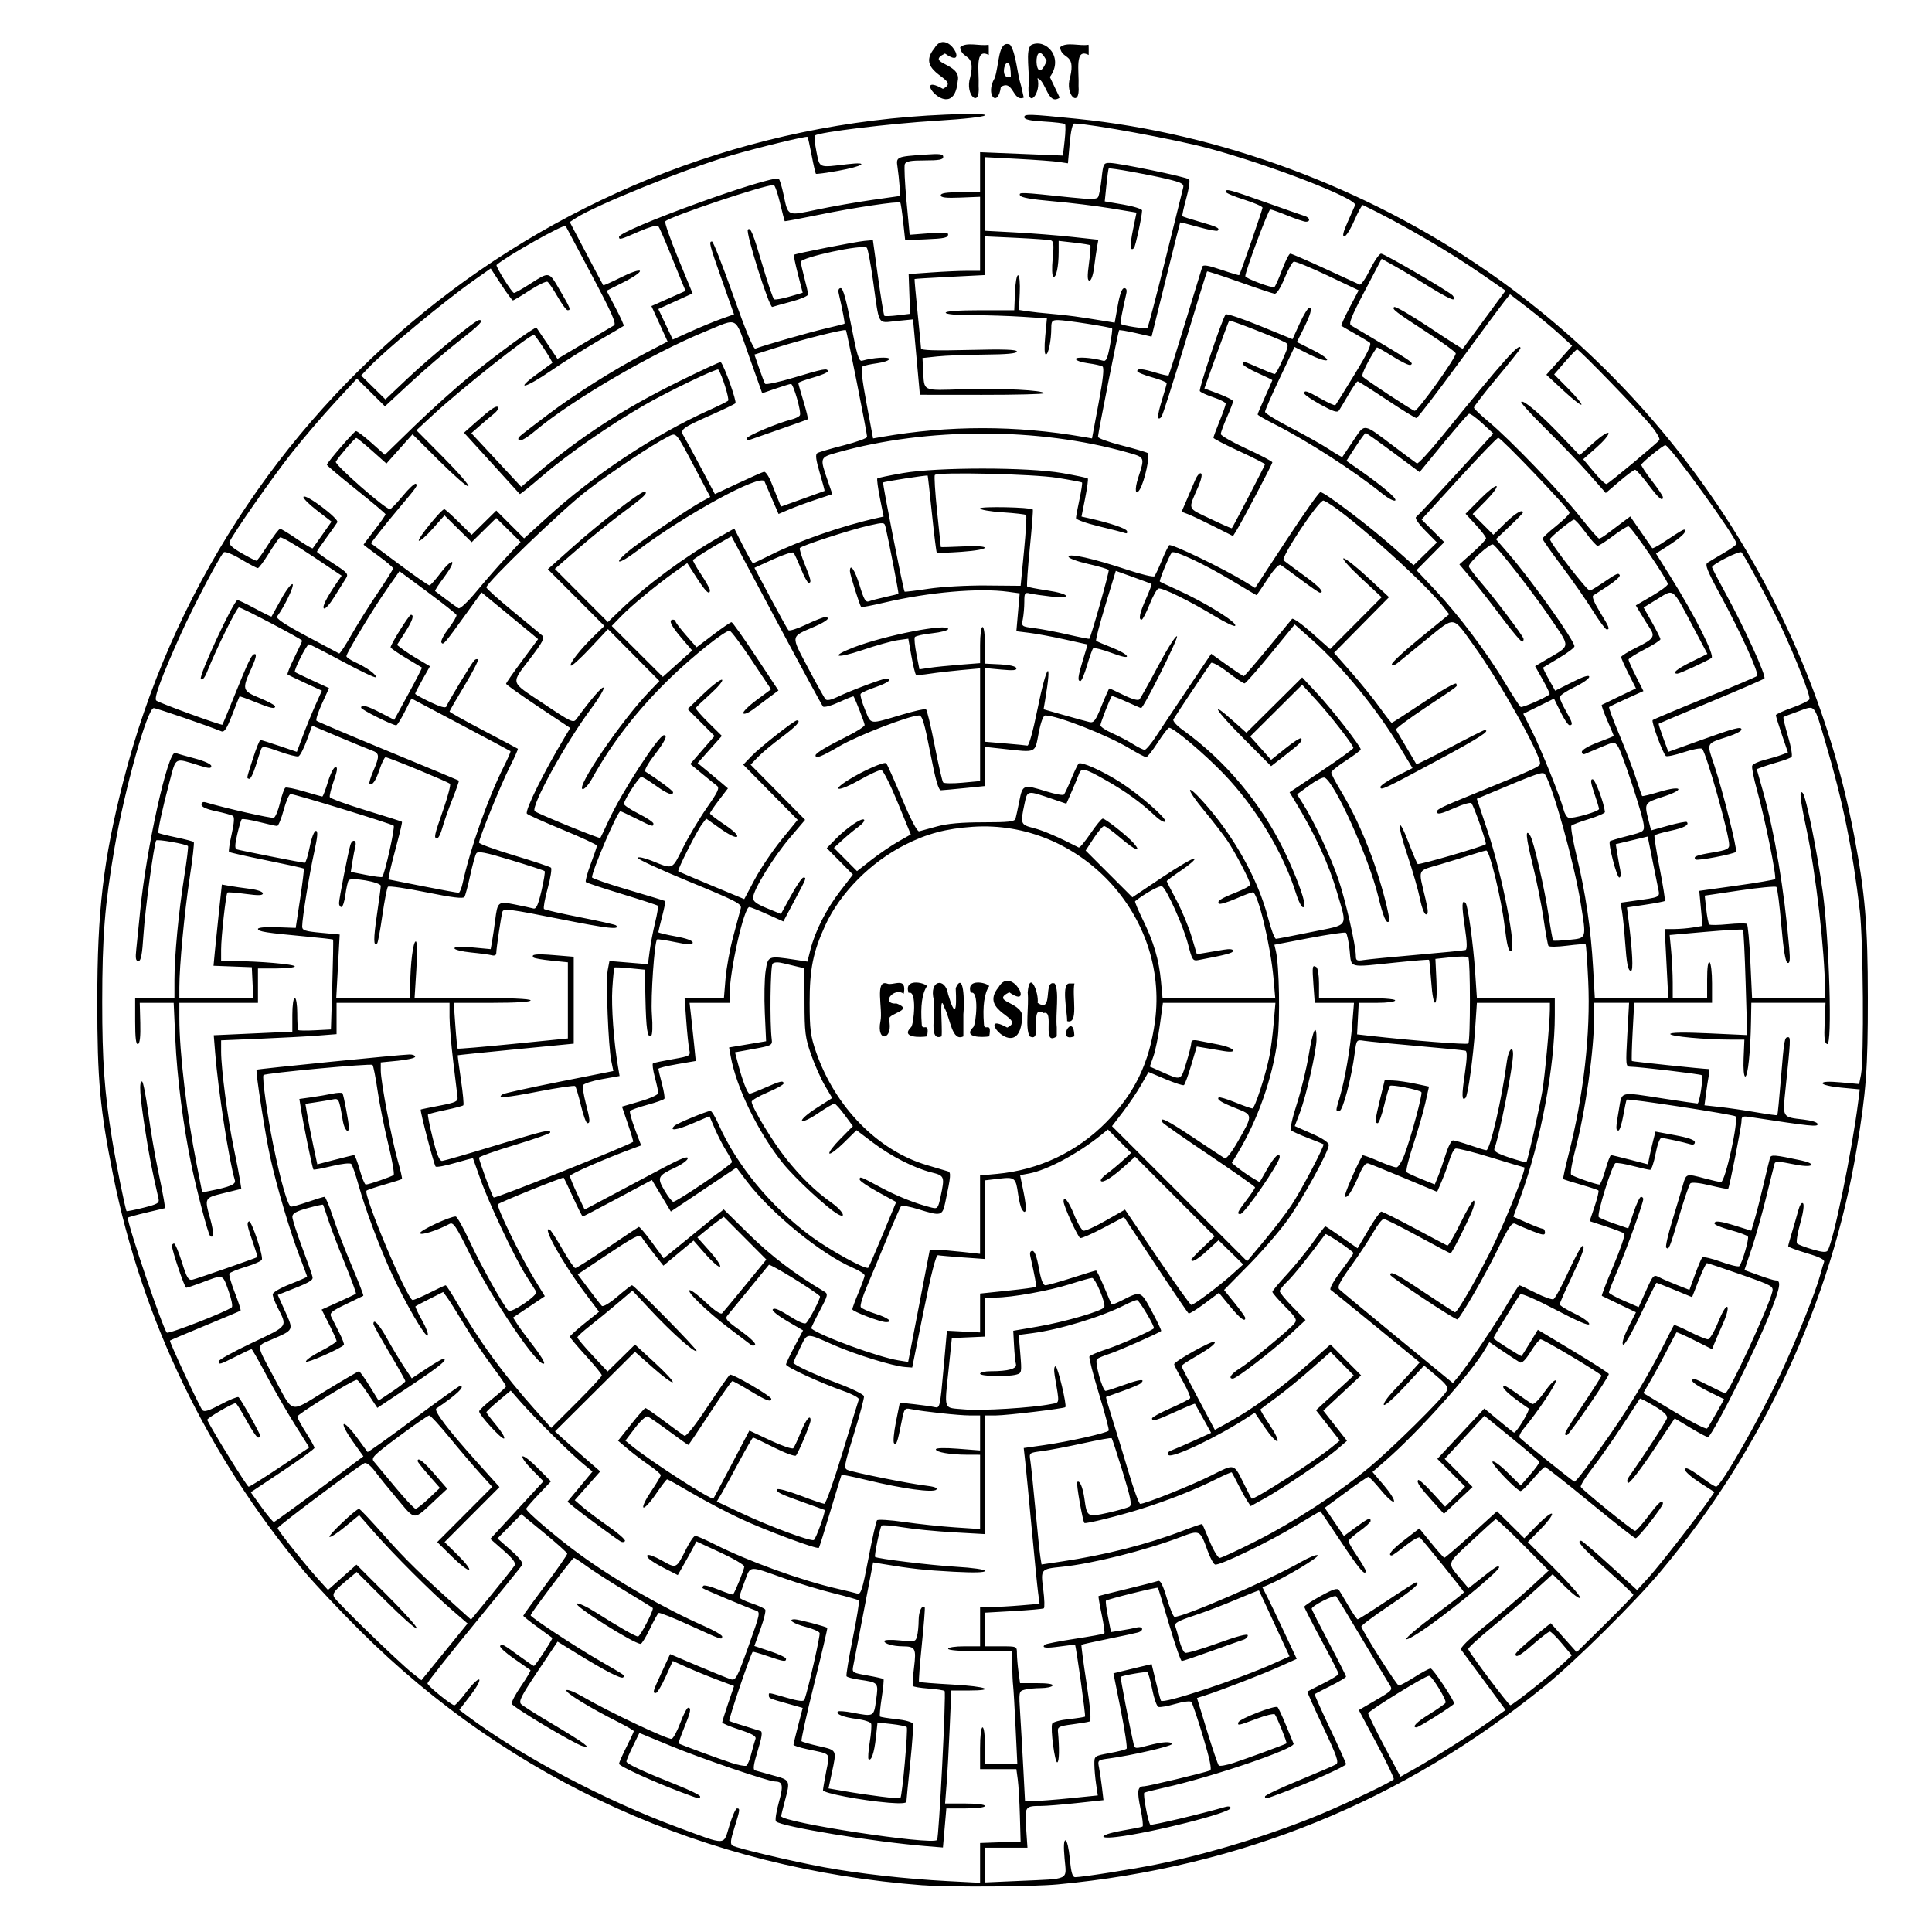 <?xml version="1.0" encoding="UTF-8"?>
<svg width="222mm" height="222mm" version="1.1" viewBox="0 0 786.61 786.61" xmlns="http://www.w3.org/2000/svg">
<g transform="translate(176.57 -133.28)">
<path d="m199.47 900.9c-88.812-6.692-168.02-42.509-229.57-103.8-8.288-8.254-18.452-19.058-22.585-24.008-39.378-47.155-65.973-102.32-77.856-161.5-5.306-26.423-6.424-38.706-6.418-70.5 0.01-37.056 2.418-57.56 10.511-89.391 39.269-154.46 175.76-265.2 334.94-271.76 23.445-0.967 20.438 1.022-3.769 2.492-19.126 1.161-48.05 4.678-49.424 6.009-0.371 0.359-0.121 3.353 0.555 6.653 1.385 6.763 0.633 6.463 12.62 5.033 9.382-1.119 6.479 0.86-4 2.727-4.675 0.833-8.659 1.368-8.854 1.19-0.195-0.179-0.972-3.568-1.727-7.531-0.755-3.964-1.506-7.339-1.667-7.5-0.449-0.449-19.802 4.247-31.274 7.589-17.851 5.2-55.106 20.244-63.093 25.478l-2.448 1.604 6.692 12.706c3.68 6.988 6.799 12.847 6.93 13.02 0.131 0.173 3.411-1.284 7.29-3.237 3.95-1.989 7.311-3.131 7.641-2.596 0.325 0.525-2.595 2.558-6.487 4.519l-7.077 3.564 3.676 6.996c2.022 3.848 3.502 7.138 3.288 7.312s-4.889 2.924-10.389 6.112-14.199 8.684-19.331 12.213c-10.318 7.096-15.076 8.219-5.623 1.328 3.275-2.387 6.099-4.452 6.276-4.588 0.373-0.287-6.919-11.436-7.479-11.436-1.871 0-29.633 22.016-40.843 32.39l-7 6.478 10.95 11.033c6.022 6.068 10.62 11.363 10.217 11.766-0.403 0.403-5.688-4.194-11.744-10.217l-11.011-10.95-5.311 5.959-5.311 5.959-5.845-5.209c-3.215-2.865-6.109-5.209-6.433-5.209-0.587 0-7.007 7.45-8.332 9.668-0.653 1.093 20.153 19.341 22.033 19.325 0.432-4e-3 2.793-2.447 5.247-5.429s4.838-5.189 5.298-4.904c0.93 0.575 0.478 1.229-6.8 9.84-2.789 3.3-6.52 7.878-8.289 10.174l-3.218 4.174 11.532 8.576c6.343 4.717 11.882 8.576 12.311 8.576s2.469-2.264 4.535-5.032c2.066-2.768 4.184-4.768 4.705-4.446 0.522 0.322-0.911 3.049-3.184 6.059-2.272 3.01-3.956 5.599-3.742 5.753s2.19 1.642 4.39 3.306 4.508 3.318 5.129 3.677c0.653 0.377 3.815-2.599 7.5-7.057 3.504-4.24 8.939-10.457 12.078-13.815l5.706-6.106-9.912-9.764-5.002 4.926-5.002 4.926-11.061-10.924-4.865 5.498c-2.676 3.024-5.187 5.184-5.582 4.8-0.677-0.659 9.168-12.802 10.38-12.802 0.313 0 2.945 2.346 5.848 5.214l5.28 5.214 10.03-9.88 11.324 11.324 9.075-8.261c19.416-17.675 43.758-33.796 66.575-44.093 3.575-1.613 6.901-3.263 7.39-3.667 0.684-0.564-2.516-10.752-3.99-12.7-0.508-0.672-20.456 8.921-30.127 14.486-14.164 8.152-31.461 20.172-41.608 28.914-4.859 4.186-8.95 7.462-9.091 7.279-0.141-0.183-5.306-5.876-11.478-12.651l-11.221-12.319 4.727-4.181c6.404-5.665 8.403-7.009 9.212-6.197 0.377 0.378-0.419 1.583-1.768 2.677s-3.967 3.318-5.816 4.942l-3.363 2.953 20.312 21.843 6.16-5.212c17.982-15.213 35.082-26.349 57.443-37.407 9.506-4.701 17.442-8.374 17.635-8.163 1.466 1.596 6.646 16.192 5.956 16.782-0.481 0.411-4.7 2.445-9.375 4.519-12.548 5.566-13.312 6.148-11.64 8.86 0.754 1.223 3.913 7.027 7.02 12.898l5.649 10.675 9.429-4.406c5.186-2.423 9.933-4.527 10.55-4.675 0.617-0.148 1.933 1.756 2.926 4.231s2.298 5.726 2.902 7.225l1.097 2.725 8.784-3.149c4.831-1.732 8.865-3.189 8.964-3.239 0.099-0.05-0.786-3.372-1.968-7.383-1.586-5.385-1.842-7.482-0.979-8.016 0.643-0.397 5.466-1.816 10.718-3.152s9.549-2.898 9.549-3.471c8e-4 -1.419-8.239-42.947-8.614-43.414-0.452-0.563-17.672 3.749-28.074 7.029l-9.187 2.897 1.89 5.492c1.039 3.021 2.135 5.89 2.436 6.377 0.301 0.487 5.609-0.642 11.797-2.508 11.921-3.595 13.751-3.934 13.751-2.546 0 0.478-2.7 1.626-6 2.552-3.3 0.926-6 1.928-6 2.227s0.951 3.674 2.114 7.501c1.163 3.827 1.95 7.081 1.75 7.232-0.2 0.15-5.314 1.99-11.364 4.088s-11.562 4.024-12.25 4.281c-0.688 0.256-1.25 5e-4 -1.25-0.568 0-0.987 12.503-6.264 18.276-7.713 1.509-0.379 3.021-1.137 3.36-1.686 0.708-1.146-2.603-12.781-3.637-12.781-0.377 0-3.166 0.854-6.198 1.897l-5.513 1.897-5.298-14.915c-6.052-17.038-4.02-15.89-17.99-10.168-21.634 8.861-54.055 27.778-68.882 40.191-4.513 3.778-7.118 5.044-7.118 3.459 0-0.756 0.092-0.832 12.137-9.941 11.06-8.365 26.778-18.275 39.499-24.905l9.136-4.762-3.292-7.225-3.293-7.225 13.893-6.173-1.367-3.314c-0.752-1.823-3.098-7.59-5.214-12.814-2.116-5.225-4.168-9.876-4.56-10.336-0.392-0.46-3.877 0.553-7.744 2.25-7.65 3.358-8.196 3.506-8.196 2.229 0-2.813 62.164-25.395 65.031-23.624 0.376 0.232 1.247 3.075 1.935 6.318 1.924 9.066 1.308 8.788 13.675 6.18 5.959-1.257 16.014-3.022 22.342-3.922l11.507-1.638-0.272-3.978c-0.149-2.188-0.521-5.648-0.826-7.689-0.642-4.299-0.556-4.339 11.358-5.168 5.881-0.41 7.25-0.233 7.25 0.937 0 1.128-1.639 1.442-7.531 1.442-5.803 0-7.665 0.347-8.112 1.514-0.32 0.833-0.01 7.644 0.694 15.136l1.275 13.622 7.837-0.604c4.482-0.346 7.837-0.215 7.837 0.305 0 1.542-1.226 1.822-9.5 2.167l-8 0.334-0.814-7.467c-0.448-4.107-0.978-7.631-1.178-7.831-0.683-0.683-18.989 2.05-32.946 4.918-7.666 1.575-14.016 2.761-14.111 2.636-0.095-0.126-0.959-3.491-1.92-7.479s-2.113-7.25-2.559-7.25c-3.983 0-42.224 12.825-44.147 14.805-0.371 0.382 1.98 7.139 5.224 15.016l5.899 14.321-13.951 6.358 5.889 12.438 7.307-3.304c4.019-1.817 9.629-4.127 12.467-5.134l5.159-1.831-4.909-13.927c-5.15-14.609-5.442-15.743-4.05-15.743 0.473 0 4.369 9.921 8.657 22.047 5.06 14.307 8.214 21.887 8.986 21.59 3.627-1.392 22.055-6.678 28.497-8.174 4.125-0.958 7.628-1.845 7.784-1.97 0.248-0.199-0.628-4.839-2.311-12.243-0.332-1.458-0.045-2.25 0.813-2.25 0.912 0 2.224 4.671 4.214 15.005 2.366 12.288 3.171 14.924 4.444 14.557 4.453-1.284 11.055-1.709 11.055-0.71 0 0.594-2.192 1.37-4.872 1.725-2.679 0.355-5.361 0.948-5.958 1.317-0.756 0.467-0.274 5.02 1.587 14.984l2.673 14.313 3.535-0.614c27.388-4.755 54.683-4.755 82.071 0l3.535 0.614 2.673-14.313c1.861-9.964 2.342-14.517 1.587-14.984-0.597-0.369-3.278-0.962-5.958-1.317-2.679-0.355-4.872-1.132-4.872-1.725 0-1.001 6.61-0.573 11.075 0.717 1.243 0.359 1.832-0.941 2.797-6.177 0.672-3.647 1.067-6.786 0.879-6.975-0.55-0.55-18.979-3.409-22.001-3.413-2.434-4e-3 -2.751 0.369-2.761 3.246-0.017 5.159-1.164 10.75-2.205 10.75-0.582 0-0.686-2.867-0.266-7.342l0.688-7.342-9.853-0.652c-5.419-0.359-14.69-0.655-20.603-0.658-6.497-3e-3 -10.75-0.401-10.75-1.005 0-0.619 5.319-1 13.956-1h13.956l0.294-7.25c0.167-4.121 0.718-7.137 1.277-6.989 0.564 0.15 0.847 3.211 0.663 7.188l-0.32 6.928 3.337 0.521c1.835 0.287 6.487 0.789 10.337 1.116 6.198 0.527 10.138 1.065 22.154 3.026l3.154 0.515 1.256-7.027c0.829-4.639 1.718-7.027 2.615-7.027 0.894 0 1.184 0.77 0.848 2.25-1.689 7.431-2.559 12.047-2.311 12.266 0.896 0.791 10.386 2.247 10.902 1.672 0.34-0.379 3.658-13.003 7.374-28.055 3.716-15.052 6.963-28.156 7.215-29.122 0.377-1.443-0.757-2.05-6.374-3.408-7.73-1.869-23.557-4.713-23.964-4.306-0.148 0.148-0.571 3.218-0.94 6.823l-0.672 6.554 7.622 1.304c4.192 0.717 7.605 1.802 7.585 2.412-0.085 2.568-2.708 14.687-3.309 15.287-1.586 1.586-1.725-1.023-0.397-7.478l1.432-6.959-10.595-1.754c-5.827-0.965-16.408-2.256-23.512-2.871-8.718-0.754-13.055-1.53-13.34-2.387-0.451-1.355-0.11-1.341 20.652 0.83 8.068 0.844 10.564 0.814 11.149-0.133 0.415-0.671 1.06-4.079 1.434-7.574 0.649-6.058 0.805-6.353 3.351-6.329 3.796 0.036 31.344 5.746 32.276 6.689 0.426 0.432-0.092 3.904-1.152 7.715-1.06 3.812-1.768 7.088-1.575 7.282s3.398 1.223 7.121 2.288c7.034 2.012 8.231 2.603 7.251 3.582-0.32 0.32-3.856-0.344-7.857-1.477-4.001-1.132-7.348-1.957-7.436-1.832-0.089 0.125-2.744 10.635-5.9 23.357l-5.739 23.13-6.479-1.478c-3.563-0.813-6.602-1.321-6.753-1.13-0.359 0.456-8.589 42.034-8.588 43.389 3e-4 0.573 4.297 2.135 9.549 3.471s10.054 2.742 10.671 3.124c1.14 0.705-1.226 11.637-3.214 14.855-1.776 2.874-2.177 0.038-0.661-4.676 2.768-8.606 2.866-8.372-4.345-10.413-36.262-10.263-81.561-10.267-118-0.01-7.347 2.068-7.314 1.974-4.002 11.602l1.855 5.391-6.676 2.211c-3.672 1.216-8.6 3.03-10.95 4.032l-4.274 1.821-2.483-5.725c-1.366-3.149-2.818-6.524-3.228-7.502-1.422-3.394-32.392 13.483-52.051 28.365-7.233 5.476-9.954 5.678-3.691 0.275 4.193-3.618 24.837-17.61 30.402-20.607l3.239-1.744-6.221-11.756c-8.07-15.25-7.443-14.55-11.27-12.596-6.302 3.217-22.396 13.928-32.649 21.73-9.785 7.445-41 37.475-41 39.443 0 0.485 4.838 4.847 10.75 9.693 5.912 4.846 11.32 9.321 12.017 9.945 0.999 0.895 0.091 2.688-4.285 8.464-8.806 11.624-9.239 9.848 4.667 19.165 11.524 7.721 12.26 8.062 13.557 6.282 6.033-8.279 10.707-13.643 11.034-12.663 0.215 0.644-2.073 4.458-5.084 8.476-10.39 13.863-24.852 40.172-22.964 41.774 1.252 1.063 26.365 11.318 26.692 10.9 0.16-0.203 1.72-3.471 3.467-7.262 5.26-11.411 20.203-34.478 22.399-34.575 1.7-0.075 0.495 2.45-3.889 8.148-2.707 3.518-4.214 6.298-3.618 6.674 5.284 3.337 11.253 7.789 11.255 8.395 0 1.567-2.428 0.629-7.131-2.75-2.679-1.925-5.282-3.5-5.784-3.5-1.002 0-7.083 9.444-7.083 11.001 0 0.534 2.7 2.333 6 3.999s6 3.472 6 4.014c0 1.425-0.434 1.3-7-2.014-3.269-1.65-6.172-3-6.451-3-1.167 5e-5 -11.549 24.19-11.549 26.909 0 0.405 6.638 2.693 14.75 5.085 8.113 2.391 14.888 4.446 15.056 4.567 0.168 0.12-0.394 2.921-1.25 6.224-0.856 3.303-1.556 6.205-1.556 6.45 0 0.245 3.15 1.008 7 1.696 4.365 0.78 7 1.732 7 2.53 0 1.022-1.423 0.986-7.08-0.178-3.894-0.801-7.239-1.298-7.433-1.104-1.085 1.085-2.638 23.55-2.108 30.511 0.375 4.933 0.236 8.429-0.349 8.791-1.466 0.906-2.014-2.808-2.285-15.481l-0.246-11.5-6-0.577c-3.3-0.317-6.161-0.457-6.357-0.31-0.196 0.147-0.589 4.007-0.872 8.577-0.458 7.388 0.582 21.605 2.337 31.949l0.618 3.639-7.213 1.289c-3.967 0.709-7.42 1.828-7.672 2.487-0.253 0.659 0.242 3.906 1.1 7.216 1.797 6.934 1.902 8.229 0.667 8.229-0.491 0-1.673-3.263-2.628-7.25-0.955-3.987-2.015-7.522-2.358-7.854-0.342-0.332-7.125 0.665-15.074 2.215-13.315 2.598-17.294 2.895-14.342 1.07 0.632-0.391 11.011-2.671 23.064-5.068l21.915-4.358-0.843-4.128c-1.218-5.966-2.256-32.616-1.44-36.968l0.694-3.699 15.677 1.307 0.703-5.384c0.387-2.961 1.396-8.213 2.243-11.67 0.847-3.457 1.33-6.496 1.074-6.752-0.256-0.256-6.825-2.4-14.598-4.765-7.773-2.365-14.39-4.556-14.704-4.871-0.315-0.314 0.571-3.608 1.968-7.318 1.397-3.711 2.539-7.083 2.539-7.495 0-0.411-6.314-3.348-14.031-6.527s-14.237-6.111-14.488-6.518c-0.832-1.346 6.942-17.046 15.433-31.169l2.224-3.7-13.069-8.706c-7.188-4.788-13.065-8.973-13.061-9.3 0-0.327 2.94-4.552 6.524-9.389l6.516-8.795-2.774-2.319c-1.526-1.275-6.706-5.553-11.512-9.505l-8.738-7.187-6.262 8.684c-8.921 12.373-9.358 12.879-10.086 11.7-0.353-0.572 0.957-3.135 2.913-5.697s3.411-5.042 3.233-5.513c-0.177-0.471-5.475-4.673-11.772-9.337l-11.45-8.481-5.002 7.122c-5.58 7.944-16.597 26.186-16.597 27.481 0 0.46 1.688 1.601 3.75 2.535 4.601 2.084 8.916 5.272 8.16 6.028-0.308 0.308-6.376-2.577-13.485-6.412-7.109-3.834-13.268-6.981-13.686-6.992-0.902-0.023-6.33 10.759-5.684 11.29 0.244 0.201 3.468 1.758 7.163 3.461l6.719 3.096-2.887 6.317c-1.588 3.474-2.586 6.606-2.219 6.96 0.367 0.354 13.493 5.93 29.168 12.392 15.675 6.462 28.63 11.853 28.79 11.98s-1.034 3.564-2.652 7.638c-1.618 4.074-3.454 9.306-4.079 11.627-0.625 2.321-1.569 4.22-2.098 4.22-1.456 0-1.242-1.008 2.475-11.656 1.89-5.414 3.128-10.147 2.75-10.519-0.821-0.807-25.103-10.825-26.237-10.825-0.434 0-1.534 2.245-2.446 4.988-1.56 4.698-3.054 6.795-4.096 5.753-0.252-0.252 0.453-2.585 1.567-5.183 2.648-6.177 2.562-7.169-0.725-8.357-1.512-0.547-7.575-3.033-13.473-5.525l-10.723-4.53-2.196 6.023c-1.208 3.313-2.721 6.224-3.362 6.47-0.641 0.246-4.196-0.653-7.9-1.997-5.551-2.015-6.83-2.195-7.279-1.027-0.299 0.78-1.315 3.909-2.257 6.955s-2.129 5.401-2.637 5.234c-1.1-0.362-1.241 0.38 1.62-8.554 1.277-3.987 2.611-7.25 2.964-7.25 0.353 0 3.834 1.085 7.734 2.412l7.092 2.412 2.498-6.662c1.374-3.664 3.665-9.271 5.092-12.461l2.594-5.798-6.759-3.114c-3.717-1.713-6.961-3.281-7.208-3.484-0.247-0.203 0.991-3.288 2.75-6.856 1.759-3.568 3.199-6.669 3.199-6.893 0-0.595-24.619-13.556-25.748-13.556-0.892 0-9.105 16.593-12.866 25.994-1.085 2.711-1.994 3.798-2.639 3.154-1.047-1.047 13.425-32.167 14.939-32.125 0.448 0.013 3.707 1.582 7.243 3.487 3.536 1.905 6.497 3.358 6.581 3.227 0.083-0.13 1.83-3.284 3.881-7.008 2.052-3.724 4.166-6.502 4.699-6.173 0.826 0.511-3.418 9.347-6.29 13.097-0.614 0.801 3.02 3.242 11.909 8 7.035 3.766 13.036 6.966 13.334 7.112 0.299 0.145 2.526-3.23 4.949-7.5 2.423-4.27 7.242-11.955 10.707-17.077 3.466-5.122 6.301-9.656 6.301-10.077 0-0.42-2.7-2.72-6-5.111s-6-4.439-6-4.553c0-0.113 2.025-2.814 4.5-6.001s4.473-6.054 4.44-6.37c-0.033-0.316-5.413-4.85-11.954-10.075s-11.915-9.758-11.94-10.074c-0.057-0.725 10.808-13.334 11.796-13.688 0.402-0.144 3.228 1.962 6.278 4.681l5.546 4.943 11.917-11.595c6.554-6.377 16.69-15.495 22.523-20.261 11.039-9.02 26.798-20.488 27.296-19.866 0.158 0.198 2.146 3.13 4.417 6.516l4.129 6.157 10.776-6.397c5.927-3.518 11.414-6.765 12.194-7.214 1.125-0.649-0.71-4.833-8.885-20.26-5.667-10.694-10.505-19.798-10.751-20.232-0.554-0.976-24.098 12.287-28.133 15.849-0.531 0.468 6.241 11.379 7.082 11.412 0.402 0.016 3.216-1.561 6.253-3.504 8.31-5.316 7.886-5.397 12.43 2.383 4.343 7.436 4.62 8.149 3.16 8.149-0.51 0-2.337-2.466-4.061-5.479s-3.578-5.753-4.119-6.088-3.808 1.231-7.258 3.479c-3.45 2.248-6.527 4.088-6.837 4.088-0.309 0-2.469-2.926-4.8-6.503l-4.237-6.503-6.631 4.665c-12.407 8.729-36.496 28.738-43.372 36.026l-2.741 2.906 9.876 9.727 8.804-8.343c9.551-9.051 27.824-23.976 29.355-23.976 2.172 0 0.37 1.874-8.351 8.683-5.06 3.951-13.881 11.519-19.602 16.819l-10.402 9.636-11.407-11.288-9.079 9.825c-4.993 5.404-12.821 14.553-17.395 20.331-8.004 10.112-24.252 33.359-25.393 36.333-0.373 0.971 1.217 2.452 4.884 4.55 2.99 1.711 5.712 3.11 6.049 3.11 0.337 0 2.46-2.925 4.718-6.5 2.258-3.575 4.482-6.5 4.942-6.5s3.564 1.881 6.896 4.181 6.204 3.987 6.382 3.75 1.971-2.777 3.986-5.644l3.663-5.213-5.987-4.607c-3.293-2.534-5.735-5.016-5.426-5.515 0.848-1.372 14.617 8.993 13.792 10.383-0.38 0.641-2.408 3.508-4.506 6.372-2.098 2.864-3.815 5.399-3.815 5.633s2.937 2.339 6.527 4.678c6.159 4.013 6.449 4.372 5.143 6.367-0.761 1.163-2.838 4.48-4.615 7.37-1.777 2.89-3.656 4.992-4.175 4.671-0.889-0.55 1.026-4.368 5.333-10.631l1.861-2.706-12.067-8.084c-6.637-4.446-12.485-7.826-12.996-7.51-0.511 0.316-2.586 3.259-4.612 6.54-2.025 3.281-4.036 5.966-4.468 5.966s-3.542-1.642-6.91-3.648c-3.546-2.112-6.481-3.27-6.972-2.75-1.873 1.983-12.376 21.969-17.385 33.08-7.923 17.577-11.135 26.254-10.083 27.239 0.989 0.926 26.589 10.273 26.948 9.839 0.118-0.143 2.034-4.76 4.256-10.26 6.538-16.183 7.651-18.479 8.954-18.49 0.821-7e-3 0.356 1.925-1.382 5.74-3.955 8.68-3.818 9.171 3.39 12.16 3.435 1.425 6.247 2.928 6.25 3.34 0.01 1.244-1.737 0.871-8.183-1.748-3.382-1.374-6.231-2.387-6.331-2.25s-1.453 3.529-3.006 7.539c-2.199 5.68-3.171 7.149-4.399 6.652-5.897-2.389-26.446-9.442-27.509-9.442-2.61 0-11.91 33.171-15.984 57.01-3.966 23.206-4.976 35.861-4.992 62.49-0.014 24.169 0.877 36.648 3.998 56 1.456 9.031 5.432 28.745 5.908 29.292 0.14 0.161 3.23-0.455 6.867-1.369 5.886-1.478 6.56-1.896 6.123-3.792-2.745-11.937-3.807-17.416-5.498-28.375-2.115-13.7-2.46-19.256-1.197-19.256 0.436 0 1.572 5.737 2.524 12.75 0.952 7.013 2.643 17.025 3.758 22.25 1.115 5.225 2.276 11.094 2.58 13.043l0.552 3.543-7.604 1.793c-4.182 0.986-7.604 1.94-7.604 2.12 0 3.134 14.256 45.087 15.894 46.773 0.681 0.701 24.467-8.577 26.449-10.317 0.464-0.407-0.163-3.498-1.392-6.869-2.483-6.809-1.722-6.612-11.451-2.962-2.75 1.032-5.318 1.876-5.707 1.877-0.673 4.8e-4 -5.793-15.068-5.793-17.051 0-0.522 0.371-0.948 0.824-0.948 0.453 0 1.893 3.41 3.201 7.578 2.07 6.6 2.641 7.518 4.426 7.114 1.764-0.4 25.628-8.727 26.287-9.173 0.131-0.088-0.616-2.604-1.659-5.59-2.499-7.153-2.74-8.398-1.734-8.959 0.96-0.535 5.844 13.965 5.251 15.59-0.213 0.583-3.155 1.898-6.539 2.923s-6.39 2.248-6.681 2.719c-0.291 0.471 0.703 3.996 2.208 7.833 1.506 3.837 2.553 7.118 2.327 7.29-0.226 0.172-6.71 2.915-14.41 6.095-7.7 3.18-14.149 5.923-14.331 6.095-0.373 0.353 11.708 26.299 13.148 28.236 0.714 0.96 2.449 0.445 7.458-2.215 3.591-1.907 6.87-3.255 7.289-2.997 0.804 0.497 8.936 14.978 8.936 15.913 0 0.301-0.424 0.547-0.941 0.547s-2.655-3.147-4.75-6.993-4.066-6.996-4.381-7c-1.326-0.015-11.917 6.212-11.605 6.824 2.912 5.714 16.237 27.17 16.873 27.17 0.475 0 6.225-3.592 12.779-7.983l11.916-7.983-5.937-9.446c-3.265-5.195-8.454-14.203-11.532-20.017-3.077-5.814-5.794-10.571-6.037-10.571-0.243 0-3.116 1.35-6.385 3-6.62 3.342-7 3.447-7 1.941 0-0.583 6.106-3.954 13.57-7.492 15.052-7.135 14.496-6.344 10.302-14.659-1.029-2.041-1.872-4.332-1.872-5.092 0-0.783 3.035-2.573 7-4.128 3.85-1.51 7-2.903 7-3.094 0-0.191-1.358-3.864-3.018-8.162-3.887-10.064-9.308-28.345-11.971-40.365-2.012-9.082-6.072-35.165-5.56-35.715 0.305-0.327 59.166-6.206 62.299-6.222 1.238-6e-3 2.25 0.411 2.25 0.928 0 0.517-3.15 1.25-7 1.629l-7 0.69v3.304c0 4.512 4.503 28.363 6.961 36.872 1.102 3.814 1.847 7.091 1.656 7.282-0.191 0.191-3.394 1.219-7.117 2.283s-7.004 2.171-7.291 2.457c-1.505 1.505 16.632 44.543 18.771 44.543 0.592 0 3.751-1.35 7.02-3s6.161-3 6.427-3c0.266 0 2.379 3.263 4.694 7.25 9.212 15.867 18.729 28.904 31.78 43.534l6.497 7.284 10.301-10.266c5.666-5.646 10.301-10.651 10.301-11.123 0-0.471-2.925-4.061-6.5-7.979s-6.5-7.407-6.5-7.755c0-0.348 2.674-2.778 5.941-5.399l5.941-4.766-5.437-7.224c-9.405-12.496-18.289-28.433-14.568-26.133 0.483 0.298 2.813 3.925 5.178 8.059 2.365 4.134 4.684 7.517 5.152 7.517s6.35-3.712 13.072-8.25 12.466-8.369 12.766-8.515c0.3-0.146 2.701 2.67 5.334 6.256l4.789 6.522 2.82-2.256c1.551-1.241 7.056-5.721 12.234-9.956l9.414-7.699 10.432 10.273c8.81 8.676 18.53 16.067 30.492 23.184 1.648 0.981 1.511 1.56-1.873 7.934-2.008 3.782-3.547 6.965-3.419 7.074 3.534 2.999 27.287 11.7 35.544 13.02l3.912 0.625 4.414-22.856 4.414-22.856 2.974 0.059c1.636 0.032 6.236 0.416 10.224 0.851l7.25 0.793v-15.958-15.958l6.869-0.638c17.127-1.592 32.666-8.964 44.631-21.175 11.528-11.765 17.471-24.118 19.732-41.014 5.769-43.117-30.77-82.067-74.232-79.128-10.779 0.729-18.652 2.817-27.491 7.293-14.123 7.151-26.506 19.668-32.581 32.934-4.92 10.744-6.332 17.776-6.312 31.442 0.016 10.83 0.365 13.503 2.613 20.01 7.76 22.458 25.205 40.225 45.27 46.105 3.85 1.128 7.612 2.244 8.359 2.478 1.401 0.44 1.301 1.678-1.02 12.656-1.173 5.546-1.685 5.676-10.982 2.783-3.477-1.082-6.627-1.645-7-1.25-0.373 0.395-2.988 6.343-5.811 13.218s-6.509 15.73-8.192 19.678c-1.683 3.948-2.773 7.642-2.423 8.21 0.351 0.567 3.097 1.807 6.104 2.755 5.023 1.583 7.226 3.344 4.216 3.368-2.238 0.018-13.75-4.356-13.75-5.225 0-0.465 1.125-3.518 2.5-6.785s2.5-6.419 2.5-7.005c0-0.586-2.138-1.98-4.75-3.098-12.909-5.523-33.446-22.295-43.329-35.385l-4.098-5.428-26.728 17.889-3.848-6.425-3.848-6.425-13.913 7.439c-7.652 4.091-14.071 7.439-14.264 7.439-0.193 0-1.952-3.487-3.908-7.75s-3.679-7.889-3.828-8.06c-0.321-0.367-25.636 9.849-26.756 10.798-0.876 0.743 9.106 21.231 15.098 30.988l3.977 6.476-12.945 8.684 1.719 2.682c0.945 1.475 3.939 5.532 6.653 9.016 2.714 3.484 4.627 6.634 4.252 7-2.088 2.037-20.986-25.803-30.152-44.419-5.657-11.488-6.817-13.225-8.307-12.428-5.187 2.776-12.024 4.908-12.02 3.748 0-1.123 12.126-6.762 14.497-6.743 0.55 4e-3 3.169 4.673 5.821 10.374 4.405 9.472 13.603 25.942 15.619 27.969 1.17 1.176 12.186-6.314 11.346-7.714-0.37-0.617-2.241-3.588-4.158-6.602-4.691-7.377-15.213-29.646-18.673-39.52-1.542-4.4-2.852-8.089-2.912-8.199-0.06-0.109-3.36 0.75-7.334 1.909-3.974 1.159-7.516 1.817-7.872 1.462-0.663-0.663-6.476-22.915-6.066-23.221 0.125-0.094 3.602-0.817 7.727-1.607 6.445-1.235 7.467-1.712 7.265-3.39-0.129-1.074-0.917-7.575-1.75-14.447s-1.515-15.084-1.515-18.25v-5.756h-23-23v6.371 6.371l-7.75 0.603c-4.263 0.332-14.838 0.9-23.5 1.263l-15.75 0.66v4.646c0 6.792 2.693 27.421 5.058 38.751 1.129 5.409 2.304 11.461 2.611 13.449l0.558 3.615-7.114 1.743c-8.014 1.964-7.964 1.865-5.474 10.739 1.453 5.178 1.373 8.134-0.177 6.584-0.795-0.795-5.292-17.899-7.571-28.796-3.304-15.8-5.841-35.674-6.541-51.25l-0.663-14.75h-6.907-6.907l0.217 8.199c0.145 5.476-0.166 8.327-0.936 8.583-0.817 0.272-1.153-2.406-1.153-9.199v-9.583h8 8v-7.25c0-9.912 1.698-27.833 3.99-42.217 1.048-6.582 1.728-12.145 1.51-12.363-0.832-0.832-12.555-2.897-12.937-2.279-0.91 1.473-4.542 28.377-5.177 38.359-0.52 8.171-1.017 10.75-2.072 10.75-1.062 0-1.264-1.114-0.863-4.75 0.288-2.612 1.008-9.7 1.599-15.75 2.488-25.473 11.328-65.296 14.259-64.237 0.653 0.236 4.224 1.24 7.937 2.231 3.96 1.057 6.75 2.341 6.75 3.106 0 1.047-0.935 1.012-4.75-0.176-10.383-3.234-9.514-3.68-12.164 6.245-3.006 11.26-5.044 20.706-4.569 21.181 0.203 0.203 3.406 1.006 7.118 1.784s6.967 1.634 7.235 1.901-0.491 6.894-1.687 14.725c-2.129 13.944-4.183 35.735-4.183 44.384v4.355h15.048 15.048l-0.595-12.5-15.59-0.586 0.589-6.207c0.324-3.414 1.089-10.857 1.7-16.539l1.111-10.332 3.095 0.547c1.702 0.301 5.457 0.846 8.345 1.211 2.986 0.378 5.25 1.172 5.25 1.842 0 0.882-1.762 0.939-7.023 0.227-3.863-0.523-7.193-0.773-7.401-0.557-0.633 0.659-2.57 18.079-2.573 23.144v4.75l5.25 5e-3c9.905 0.01 24.75 1.297 24.75 2.146 0 0.467-3.375 0.849-7.5 0.849h-7.5v7 7h-16-16v6.339c0 13.846 3.018 39.231 7.102 59.726l2.216 11.121 3.037-0.607c8.427-1.685 10.749-2.679 10.238-4.381-2.411-8.04-6.769-36.23-8.017-51.851l-0.571-7.153 31.996-1.45v-6.872c0-3.915 0.43-6.872 1-6.872 0.561 0 1 2.778 1 6.333 0 3.483 0.186 6.521 0.413 6.75 0.227 0.229 3.311 0.269 6.852 0.088l6.44-0.329 0.562-18.171c0.309-9.994 0.45-18.284 0.314-18.422-0.137-0.138-5.161-0.706-11.165-1.262-16.22-1.503-19.416-2.01-19.416-3.081 0-0.568 3.187-0.854 7.684-0.689l7.684 0.282 1.807-11.926c0.994-6.559 1.662-12.07 1.486-12.247-0.177-0.177-6.999-1.674-15.16-3.327s-15.04-3.207-15.286-3.452c-0.246-0.246 0.239-3.506 1.078-7.245 1.035-4.613 1.19-7.005 0.482-7.442-0.573-0.354-3.682-1.204-6.909-1.889-3.841-0.815-5.866-1.739-5.866-2.676 0-0.895 0.656-1.235 1.75-0.909 7.921 2.362 26.774 6.626 27.711 6.266 0.644-0.247 1.781-2.991 2.526-6.098s1.72-5.874 2.166-6.15 3.905 0.42 7.687 1.547c3.782 1.126 7.094 2.048 7.36 2.048s1.301-2.7 2.3-6 2.386-6 3.083-6c0.938 0 0.754 1.455-0.705 5.609-1.084 3.085-1.819 6.067-1.632 6.626 0.186 0.559 6.807 2.985 14.712 5.389 7.905 2.405 14.506 4.506 14.67 4.669 0.163 0.163-0.741 4.102-2.009 8.752-1.268 4.65-2.579 9.862-2.912 11.581l-0.606 3.126 13.925 2.753c7.659 1.514 14.274 2.722 14.7 2.685 0.426-0.037 1.149-1.783 1.605-3.879 3.074-14.113 10.419-34.929 16.751-47.472 1.677-3.323 2.908-6.16 2.734-6.305-0.173-0.145-9.316-5.031-20.316-10.856l-20-10.592-2.766 5.457c-1.521 3.002-3.061 5.457-3.42 5.457-1.548 0-14.314-6.375-14.314-7.148 0-1.461 2.299-0.862 7.991 2.084l5.491 2.842 5.761-10.554c3.168-5.805 5.647-10.63 5.509-10.722-0.138-0.092-3.064-1.85-6.501-3.907-3.438-2.057-6.25-4.014-6.25-4.349 0-1.173 7.507-13.211 8.25-13.228 1.502-0.035 0.681 2.415-2.441 7.281l-3.191 4.973 2.068 1.614c1.138 0.888 4.156 2.845 6.708 4.35l4.64 2.736-3.017 5.345c-1.659 2.94-3.017 5.564-3.017 5.831s2.773 1.806 6.162 3.419c4.199 1.999 6.29 2.555 6.563 1.746 0.533-1.581 10.202-17.556 11.345-18.745 0.493-0.513 1.163-0.667 1.489-0.341 0.326 0.326-2.142 5.118-5.483 10.65-3.341 5.532-6.075 10.268-6.075 10.525 0 0.257 6.188 3.716 13.75 7.687 7.562 3.971 13.891 7.33 14.064 7.464s-1.337 3.523-3.355 7.531c-3.648 7.245-12.459 28.937-12.459 30.675 0 0.5 6.412 2.843 14.25 5.206 7.838 2.363 14.606 4.616 15.041 5.007 0.435 0.391-0.165 4.196-1.333 8.454-1.168 4.258-1.844 8.023-1.501 8.366 0.343 0.343 6.964 1.864 14.714 3.38 7.75 1.516 14.332 2.998 14.627 3.293 1.918 1.918-3.382 1.312-23.26-2.662-19.825-3.963-22.557-4.307-22.995-2.899-0.544 1.749-2.489 14.8-2.521 16.915-0.012 0.77-0.747 1.115-1.77 0.83-0.963-0.268-4.787-0.784-8.5-1.147-3.712-0.363-6.75-1.127-6.75-1.698 0-0.686 2.502-0.803 7.375-0.347l7.375 0.691 0.59-3.324c0.325-1.828 0.881-5.628 1.237-8.446 0.96-7.601 1.172-7.771 8.043-6.407 3.234 0.642 6.585 1.365 7.446 1.607 1.221 0.343 1.957-1.224 3.351-7.135 0.982-4.166 1.566-7.794 1.298-8.062-0.268-0.268-6.455-2.295-13.749-4.503-10.542-3.192-13.429-3.744-14.08-2.696-0.45 0.725-1.562 4.754-2.471 8.953-0.909 4.199-1.964 8.139-2.346 8.756-0.494 0.8-4.96 0.257-15.573-1.892-8.184-1.657-15.195-2.673-15.581-2.256-0.385 0.417-1.404 5.65-2.264 11.631-0.86 5.98-1.808 11.118-2.107 11.417-1.536 1.536-1.573-1.659-0.133-11.478 0.874-5.963 1.59-11.318 1.59-11.9 0-1.563-12.22-3.674-13.093-2.261-0.376 0.608-0.974 3.298-1.329 5.977s-1.081 4.872-1.612 4.872c-0.531 0-0.966-0.717-0.966-1.593 0-1.658 3.69-20.597 4.609-23.657 0.781-2.599 2.702-2.13 2.047 0.5-0.308 1.238-0.854 4.095-1.212 6.349l-0.652 4.099 6.201 1.22c3.41 0.671 6.376 1.045 6.591 0.83 1.018-1.018 5.313-20.248 4.66-20.868-0.82-0.779-40.233-12.881-41.952-12.881-0.589 0-1.863 2.925-2.83 6.5s-2.163 6.5-2.655 6.5-3.817-0.734-7.388-1.631c-3.57-0.897-6.731-1.392-7.023-1.1-0.292 0.292-1.125 3.085-1.85 6.206-0.969 4.169-1.018 5.773-0.183 6.044 1.482 0.482 26.733 5.48 27.687 5.48 0.402 0 1.313-2.925 2.024-6.5 0.742-3.734 1.81-6.5 2.51-6.5 0.903 0 0.72 2.262-0.707 8.75-2.005 9.114-4.877 26.855-4.877 30.126 0 1.625 1.069 1.989 7.636 2.605l7.636 0.716-0.701 12.902-0.701 12.902h15.066 15.066v-5.353c0-8.321 1.184-17.647 2.241-17.647 0.595 0 0.684 4.35 0.238 11.5l-0.719 11.5h23.62c15.08 0 23.62 0.362 23.62 1 0 0.624-5.883 1-15.65 1h-15.65l0.651 9.168c0.358 5.042 0.789 9.306 0.958 9.475s10.332-0.694 22.585-1.918l22.278-2.225v-15.5-15.5l-6.682-0.676c-3.675-0.372-6.94-0.935-7.255-1.25-1.335-1.335 0.962-1.604 8.409-0.982l7.914 0.66v17.686 17.686l-23.532 2.287c-12.943 1.258-23.602 2.355-23.688 2.438-0.086 0.083 0.501 4.589 1.304 10.013 0.803 5.424 1.236 10.086 0.962 10.36-0.274 0.274-3.534 1.135-7.246 1.913s-6.923 1.589-7.136 1.803 0.66 4.59 1.941 9.725c1.692 6.782 2.74 9.3 3.83 9.204 0.825-0.073 10.535-2.886 21.577-6.25 20.449-6.23 22.423-6.701 22.423-5.35 0 0.422-6.525 2.731-14.5 5.13-7.975 2.4-14.5 4.729-14.5 5.176 0 1.2 5.192 15.301 5.961 16.187 0.492 0.567 55.438-21.38 56.787-22.683 0.136-0.132-0.83-3.409-2.148-7.284l-2.396-7.044 7.398-2.15c4.069-1.182 7.393-2.701 7.386-3.374-0.01-0.674-0.64-3.586-1.409-6.472-0.768-2.886-1.1-5.42-0.738-5.632s3.959-0.966 7.992-1.678c7.124-1.257 7.317-1.367 6.773-3.868-0.308-1.416-0.864-6.737-1.234-11.825l-0.674-9.25h8.007 8.007l0.66-7.918c0.363-4.355 1.791-12.117 3.174-17.25 1.382-5.133 2.747-10.232 3.033-11.332 0.461-1.775-1.902-2.995-21.023-10.857-11.848-4.871-21.302-9.245-21.009-9.72 0.293-0.474 2.877 0.079 5.743 1.23 8.894 3.572 8.174 3.872 12.765-5.303 2.298-4.593 6.662-11.911 9.699-16.264 4.604-6.599 5.28-8.094 4.073-9-0.796-0.598-3.556-2.827-6.134-4.955l-4.686-3.868 9.878-11.402-10.966-10.966 6.526-6.266c3.589-3.447 6.968-5.993 7.509-5.659 0.54 0.334-1.59 2.922-4.735 5.752-3.145 2.829-5.834 5.411-5.976 5.737s2.193 3.014 5.19 5.973l5.449 5.381-4.934 5.536-4.934 5.536 3.719 3.057c2.046 1.681 4.818 3.998 6.161 5.149l2.442 2.092-3.667 4.802c-2.017 2.641-3.654 5.075-3.639 5.408 0.015 0.333 2.703 2.396 5.974 4.582 3.538 2.366 5.58 4.342 5.043 4.879-0.537 0.537-3.259-0.768-6.721-3.224l-5.818-4.127-1.706 2.248c-2.173 2.863-10.176 18.717-9.676 19.167 0.207 0.186 6.335 2.817 13.617 5.846l13.241 5.508 4.259-8.006c2.343-4.403 7.235-11.665 10.872-16.136l6.612-8.13-22.153-22.462 3.465-3.6c3.429-3.562 17.282-14.438 18.391-14.438 1.932 0-0.282 2.447-6.176 6.825-3.712 2.758-8.082 6.411-9.71 8.118l-2.96 3.104 22.184 22.452-6.289 7.399c-6.71 7.894-14.8 21.08-14.909 24.299-0.049 1.455 1.381 2.543 5.641 4.289l5.707 2.34 4.069-7.413c2.238-4.077 4.507-7.413 5.043-7.413 1.395 0 1.42-0.063-3.574 9.324l-4.548 8.55-6.545-2.937c-3.6-1.615-6.89-2.937-7.311-2.937-2.18 0-8.024 25.981-8.042 35.75l-0.01 3.25h-8.138-8.138l0.601 5.25c0.33 2.888 0.897 8.214 1.259 11.838l0.658 6.588-7.621 1.304c-4.192 0.717-7.616 1.577-7.61 1.912 0.01 0.335 0.661 3.047 1.454 6.028s1.243 5.742 1 6.136c-0.243 0.394-3.391 1.514-6.994 2.49-3.603 0.975-6.756 2.105-7.006 2.51-0.25 0.405 0.668 3.72 2.04 7.365l2.495 6.629-2.751 1.012c-11.948 4.395-26.218 10.618-26.232 11.439-0.01 0.55 1.333 3.853 2.982 7.339l2.999 6.339 11.25-5.972c6.188-3.285 15.638-8.308 21-11.163 6.567-3.496 9.75-4.732 9.75-3.788 0 0.772-2.264 2.463-5.032 3.76-7.264 3.402-7.583 4.08-4.449 9.428 1.469 2.506 3.081 4.557 3.583 4.557 1.431 0 23.898-15.206 23.898-16.174 0-0.476-1.074-2.566-2.386-4.645-1.312-2.079-3.377-6.083-4.588-8.898l-2.202-5.119-7.013 2.984c-6.439 2.74-9.552 3.137-7.245 0.923 1.044-1.002 13.285-6.071 14.661-6.071 0.485 0 1.952 2.418 3.259 5.374 7.392 16.715 21.176 33.453 37.543 45.588 7.733 5.734 22.494 13.848 23.451 12.891 0.254-0.254 2.916-6.377 5.917-13.607l5.456-13.146-7.427-4.076c-4.085-2.242-7.427-4.515-7.427-5.05 0-1.408 0.129-1.361 8.254 3.022 6.907 3.725 14.615 6.802 20.913 8.347 2.535 0.622 2.721 0.403 3.75-4.393 1.763-8.223 1.633-8.573-3.667-9.903-7.111-1.784-16.525-6.577-23.936-12.186l-6.607-5.001-5.161 5.097c-2.838 2.803-5.484 4.774-5.879 4.378-0.395-0.395 1.593-3.059 4.419-5.92l5.137-5.202-3.361-4.567c-1.849-2.512-3.724-4.584-4.166-4.606-0.443-0.021-3.454 1.76-6.692 3.959-3.385 2.299-6.15 3.573-6.505 2.998-0.34-0.55 2.29-2.853 5.845-5.119l6.462-4.12-2.953-5.009c-1.624-2.755-4.159-8.438-5.632-12.629-2.402-6.831-2.681-9.047-2.699-21.414l-0.02-13.794-2.5-0.553c-1.375-0.304-4.061-0.951-5.97-1.436-2.229-0.567-3.838-0.515-4.5 0.147-0.932 0.932-1.195 24.332-0.346 30.868 0.298 2.3-0.115 2.516-7.324 3.822l-7.64 1.384 1.235 4.678c1.85 7.009 3.853 12.178 4.719 12.178 0.424 0 3.314-1.125 6.423-2.5 6.071-2.685 7.404-2.982 7.404-1.65 0 0.467-2.925 2.093-6.5 3.612s-6.5 3.219-6.5 3.777c0 2.182 8.516 16.277 13.947 23.085 6.194 7.763 12.118 13.503 18.781 18.197 4.184 2.947 6.168 6.571 2.521 4.606-4.17-2.247-17.571-14.635-22.56-20.854-10.002-12.467-18.89-30.667-21.214-43.442l-0.667-3.669 15.075-2.533-0.526-11.565c-0.289-6.361-0.139-14.04 0.334-17.065 0.967-6.187 1.004-6.202 11.913-4.553l5.104 0.772 1.191-4.73c1.924-7.642 6.401-16.501 12.048-23.846l5.273-6.857-5.316-5.383-5.316-5.383 3.402-3.51c4.476-4.618 10.858-8.995 11.776-8.077 0.402 0.402-0.619 1.703-2.268 2.891-1.649 1.189-4.573 3.606-6.498 5.372l-3.5 3.211 4.7 4.733 4.7 4.733 5.8-4.539c3.19-2.496 8.116-5.854 10.946-7.463l5.146-2.924-5.317-12.974c-2.924-7.136-5.915-13.096-6.646-13.244s-4.817 1.72-9.08 4.153c-8.147 4.649-11.909 4.637-4.54-0.015 6.083-3.84 14.797-7.694 15.594-6.897 0.371 0.371 3.251 6.83 6.4 14.353 3.65 8.72 6.191 13.556 7.011 13.343 0.707-0.184 3.986-1.082 7.286-1.996 4.142-1.147 9.951-1.663 18.762-1.666 10.488-3e-3 12.837-0.271 13.181-1.504 0.231-0.825 0.932-4.088 1.559-7.25 1.322-6.668 1.585-6.757 11.141-3.783 3.477 1.082 6.62 1.645 6.986 1.25 0.365-0.395 1.684-3.192 2.931-6.218 1.247-3.025 2.604-5.888 3.017-6.363 0.906-1.043 9.649 2.845 17.038 7.577 7.839 5.02 19.014 14.769 18.284 15.95-0.36 0.583-2.181-0.443-4.263-2.401-5.781-5.436-11.679-9.698-19.92-14.394-8.477-4.831-9.98-5.192-10.91-2.619-0.348 0.963-1.653 4.099-2.9 6.97l-2.268 5.22-5.319-1.814c-10.878-3.71-10.515-3.77-11.736 1.925-1.745 8.138-1.633 8.43 3.79 9.82 3.92 1.005 10.1 3.672 18.301 7.898 0.37 0.191 2.525-2.379 4.787-5.711 2.263-3.332 4.507-6.058 4.987-6.058 1.089 0 9.889 6.963 12.463 9.861 3.743 4.214 0.748 3.136-5.033-1.813-3.232-2.767-6.327-5.027-6.877-5.021-0.55 5e-3 -2.467 2.252-4.26 4.994l-3.26 4.985 19.028 19.028 12.059-8.079c6.633-4.444 12.575-7.907 13.206-7.697 0.631 0.21-1.648 2.28-5.063 4.599-3.416 2.32-6.21 4.391-6.21 4.603 0 0.212 1.765 3.683 3.921 7.713 2.157 4.03 4.915 10.637 6.13 14.684l2.209 7.357 3.62-0.604c1.991-0.332 5.308-0.889 7.37-1.238 2.373-0.401 3.75-0.245 3.75 0.426 0 0.926-2.335 1.556-14.021 3.78-2.376 0.452-2.624 0.079-4.316-6.489-1.856-7.205-8.654-22.348-10.562-23.527-0.83-0.513-6.987 2.888-10.985 6.068-0.212 0.168 1.216 3.583 3.173 7.588 4.433 9.073 6.56 16.293 7.37 25.012l0.629 6.77h22.942 22.942l-0.678-7.75c-1.19-13.606-6.389-35.25-8.467-35.25-0.492 0-3.635 1.189-6.985 2.642-3.35 1.453-6.387 2.345-6.749 1.983-1.002-1.002 0.657-2.095 6.958-4.585 3.163-1.25 5.75-2.683 5.75-3.184 0-1.458-5.985-12.94-9.307-17.855-1.673-2.475-5.943-8.007-9.49-12.294-7.346-8.878-7.712-11.7-0.48-3.697 12.509 13.844 22.464 31.63 26.551 47.441 1.216 4.702 2.664 8.528 3.219 8.502 0.555-0.026 7.083-1.288 14.508-2.805 15.566-3.179 14.542-1.602 10.376-15.978-3.405-11.751-9.093-24.053-17.469-37.78l-1.898-3.11 12.995-8.669c7.147-4.768 12.991-8.993 12.986-9.39-0.016-1.202-9.447-13.337-15.326-19.721l-5.526-6-10.579 10.516-10.58 10.516 8.52 9.534 5.798-4.652c3.189-2.559 6.046-4.403 6.35-4.1 0.885 0.885-0.166 2.015-6.335 6.81l-5.812 4.518-11.172-11.233c-11.562-11.626-14.284-16.096-4.48-7.357l5.588 4.98 22.711-22.533 6.077 6.5c6.021 6.44 17.784 21.559 17.767 22.837-0.01 0.365-2.705 2.4-6 4.524-3.295 2.123-5.991 4.314-5.991 4.869 0 0.555 1.525 3.543 3.389 6.64 5.165 8.582 8.998 16.652 13 27.372 3.759 10.066 7.927 25.777 7.067 26.637-1.071 1.071-2.277-1.78-4.381-10.348-3.886-15.826-17.792-46.581-21.805-48.225-0.677-0.277-3.477 1.145-6.222 3.16l-4.991 3.664 2.374 3.76c4.532 7.178 11.339 21.659 14.39 30.61 2.982 8.749 7.179 27.137 7.179 31.452 0 1.853 0.433 2.068 3.25 1.614 1.788-0.288 11.575-1.244 21.75-2.125 10.175-0.881 18.996-1.75 19.601-1.933 0.788-0.238 0.713-2.954-0.267-9.57-1.29-8.713-1.207-11.145 0.328-9.61 0.978 0.978 3.127 16.519 3.919 28.341l0.692 10.33h15.864 15.864v7.039c0 20.924-5.765 51.56-13.895 73.836l-2.992 8.199 5.568 2.463c3.062 1.354 5.962 2.462 6.444 2.462 0.482 0 0.876 0.668 0.876 1.485 0 1.244-0.838 1.155-5.146-0.543-2.83-1.116-5.917-2.441-6.859-2.945-1.463-0.783-2.588 0.867-7.698 11.293-4.72 9.63-13.594 25.035-15.906 27.611-0.506 0.564-27.346-17.235-27.37-18.151-0.047-1.736 2.672-0.326 13.98 7.25 6.568 4.4 12.133 8 12.367 8 1.095 0 10.379-16.277 16.098-28.224 5.698-11.904 13.107-30.776 12.082-30.776-0.218 0-6.341-1.825-13.606-4.056-7.265-2.231-13.738-3.852-14.385-3.604-0.647 0.248-1.735 2.314-2.417 4.591-0.682 2.277-2.097 6.138-3.143 8.58l-1.903 4.44-13.296-5.569c-7.313-3.063-13.971-5.764-14.796-6.001-1.036-0.298-2.227 1.26-3.849 5.038-2.721 6.337-4.722 9.344-5.619 8.447-0.466-0.466 4.763-12.659 7.186-16.757 0.127-0.215 2.973 0.797 6.322 2.25 3.35 1.453 6.704 2.642 7.453 2.642 0.749 0 2.26-2.398 3.356-5.33 2.706-7.233 7.425-24.728 6.829-25.323-0.974-0.974-12.2-3.194-12.802-2.531-0.342 0.377-1.403 3.947-2.358 7.935-0.955 3.987-2.137 7.25-2.628 7.25-1.226 0-1.089-1.347 1.018-10l1.826-7.5 3.382 0.109c1.86 0.06 5.92 0.644 9.022 1.298l5.64 1.189-1.504 6.702c-0.827 3.686-3.057 11.376-4.954 17.088-1.897 5.713-3.083 10.699-2.636 11.082 0.448 0.383 3.204 1.658 6.127 2.834l5.313 2.139 1.326-3.221c0.729-1.772 2.133-5.808 3.119-8.971s2.316-5.75 2.955-5.75c0.638 0 3.777 0.9 6.974 2s6.18 2 6.629 2c1.506 0 6.339-20.945 8.365-36.25 0.606-4.579 2.506-6.739 2.506-2.849 0 5.08-5.525 33.091-7.586 38.463-0.398 1.038 1.264 2.031 6.083 3.635 3.647 1.214 6.771 2.048 6.942 1.854 0.524-0.594 5.315-21.951 6.473-28.853 1.071-6.386 3.058-27.85 3.078-33.25l0.01-2.75h-14.864-14.864l-0.692 10.33c-0.792 11.823-2.941 27.363-3.919 28.341-1.534 1.535-1.617-0.897-0.328-9.61 0.98-6.616 1.055-9.333 0.267-9.57-0.606-0.182-9.426-1.052-19.601-1.933-10.175-0.881-19.903-1.826-21.618-2.1-3.095-0.496-3.124-0.46-3.806 4.771-1.351 10.365-4.873 23.771-6.244 23.771-1.625 0-1.633 0.395 0.107-5.569 2.158-7.397 4.295-19.86 5.09-29.682l0.708-8.75h-7.984-7.984l-0.529-7.25c-0.565-7.732-0.469-8.319 1.194-7.291 0.587 0.363 1.067 3.333 1.067 6.6v5.941h15.5c9.667 0 15.5 0.376 15.5 1 0 0.577-3.138 1-7.415 1h-7.415l-0.671 12.837 5 0.565c17.645 1.994 39.713 3.718 40.284 3.148 0.888-0.888 0.879-34.219-0.01-35.108-0.377-0.376-3.542-0.378-7.035-4e-3l-6.351 0.68 0.427 8.941c0.556 11.64-1.31 11.916-2.129 0.314-0.335-4.745-0.739-8.745-0.899-8.888-0.159-0.144-6.14 0.339-13.29 1.074-20.058 2.06-18.222 2.549-19.038-5.072-0.384-3.583-1.073-6.746-1.532-7.03-0.459-0.284-7.193 0.702-14.965 2.191l-14.13 2.706 0.603 2.573c1.377 5.879 1.773 27.958 0.652 36.354-2.069 15.508-8.048 32.435-16.27 46.064l-2.319 3.844 2.735 2.181c1.504 1.2 4.056 2.961 5.671 3.915l2.936 1.734 3.152-5.51c2.78-4.86 5.011-6.981 5.003-4.76-0.01 2.451-14.348 23.25-16.029 23.25-1.553 0-1.177-0.847 2.531-5.704 1.925-2.521 3.481-4.857 3.457-5.19-0.024-0.333-8.377-6.207-18.563-13.053-10.186-6.846-18.762-12.838-19.057-13.317-1.68-2.718 1.771-1.037 12.325 6.004 6.511 4.343 12.33 8.187 12.931 8.541 0.643 0.379 2.836-2.402 5.327-6.757 6.244-10.912 6.247-10.828-0.593-13.532-6.114-2.417-8.038-3.615-7.18-4.473 0.283-0.283 3.282 0.609 6.663 1.983 3.382 1.374 6.554 2.498 7.051 2.498 0.999 0 5.45-13.681 6.995-21.5 0.543-2.75 1.306-8.713 1.695-13.25l0.707-8.25h-22.908-22.908l-1.201 8.817c-0.66 4.849-1.861 10.689-2.668 12.976l-1.468 4.16 4.358 1.928c8.624 3.815 8.198 3.955 10.481-3.436 1.131-3.66 2.055-7.318 2.055-8.129 0-1.07 0.754-1.329 2.75-0.944 1.512 0.292 5.338 1.034 8.5 1.65 6.37 1.241 8.213 3.644 2 2.609-2.062-0.344-5.386-0.902-7.386-1.24l-3.636-0.615-2.271 7.65c-1.249 4.208-2.584 7.844-2.968 8.081-0.383 0.237-3.781-0.871-7.551-2.462l-6.855-2.892-2.942 5.173c-1.618 2.845-4.962 7.809-7.432 11.03l-4.491 5.857 55.001 55.001 6.981-8.357c3.84-4.596 8.793-11.057 11.006-14.357 3.941-5.875 13.723-24.487 13.106-24.936-0.172-0.125-3.012-1.273-6.312-2.552-3.3-1.278-6.398-2.675-6.885-3.103-0.499-0.439 0.511-5.063 2.313-10.594 1.759-5.398 3.957-14.427 4.885-20.063 1.704-10.35 3.194-13.401 3.178-6.502-0.012 4.792-4.174 23.136-6.827 30.085l-2.037 5.335 6.936 3.064c4.455 1.968 6.929 3.636 6.915 4.665-0.035 2.646-10.484 21.683-16.684 30.398-3.187 4.481-10.33 12.75-15.873 18.377l-10.078 10.231 4.29 5.297c2.359 2.914 4.307 5.635 4.328 6.047 0.099 1.949-2.108 0.275-6.215-4.713l-4.497-5.463-5.855 4.38c-3.22 2.409-6.135 4.207-6.477 3.996-0.342-0.211-6.404-9.129-13.471-19.817l-12.849-19.432-8.422 4.442c-4.632 2.443-8.858 4.297-9.39 4.119-0.951-0.317-6.786-13.096-6.786-14.861 0-2.737 2.104-0.111 4.286 5.349 1.374 3.438 3.109 6.372 3.856 6.52s4.849-1.722 9.116-4.157l7.758-4.428 13.123 19.407c7.218 10.674 13.464 19.407 13.882 19.407 1.06 0 11.607-7.913 16.795-12.6l4.316-3.9-10.043-9.837-4.522 4.168c-3.966 3.656-6.567 5.13-6.567 3.724 0-0.245 2.138-2.478 4.75-4.964l4.75-4.519-32.364-32.429-3.986 3.601c-5.329 4.814-9.056 7.183-9.93 6.309-0.394-0.394 0.632-1.69 2.281-2.878 1.649-1.189 4.573-3.606 6.498-5.372l3.5-3.211-9.452-9.519-2.774 2.24c-9.45 7.633-21.936 14.299-29.376 15.683l-3.602 0.67 1.439 6.996c1.395 6.78 1.08 9.772-0.723 6.856-0.484-0.783-1.164-3.491-1.512-6.019-0.942-6.847-1.32-7.156-7.827-6.391l-5.673 0.667v16.012 16.012l-8.958-0.636c-4.927-0.35-9.502-0.755-10.166-0.9-0.816-0.178-2.715 7.193-5.858 22.736l-4.65 23-2.998-0.229c-4.896-0.373-20.284-5.122-28.87-8.908-11.582-5.108-10.682-5.181-13.765 1.104-1.504 3.067-2.735 5.783-2.735 6.035 0 0.863 8.507 4.81 18.5 8.582 5.5 2.076 10.11 4.369 10.243 5.096 0.134 0.727-1.71 7.621-4.098 15.321-4.04 13.028-4.215 14.049-2.523 14.707 2.877 1.118 24.781 5.519 31.242 6.278 4.059 0.476 5.544 1.008 4.824 1.728-1.322 1.322-13.773-0.387-28.031-3.849-5.689-1.381-10.442-2.365-10.564-2.187-0.121 0.178-2.168 6.849-4.548 14.824-2.38 7.975-4.479 14.677-4.664 14.894-0.638 0.747-21.9-7.155-32.035-11.906-5.585-2.617-14.447-7.285-19.694-10.374-5.247-3.088-9.774-5.615-10.059-5.615-0.285 0-2.36 2.711-4.61 6.025-2.251 3.314-4.516 5.763-5.035 5.442-0.519-0.321 0.856-3.232 3.054-6.471s3.997-6.25 3.996-6.692c0-0.443-2.139-2.272-4.75-4.066-2.611-1.794-6.526-4.767-8.698-6.607l-3.95-3.346 5.286-6.643c2.908-3.654 5.545-6.643 5.861-6.643s3.765 2.389 7.664 5.309c3.899 2.92 7.594 5.611 8.212 5.98 0.686 0.41 4.352-4.204 9.421-11.856 4.564-6.89 8.657-12.749 9.095-13.02 0.926-0.573 16.847 8.718 16.855 9.836 0.011 1.492-2.151 0.677-8.615-3.25-3.621-2.2-6.876-3.996-7.232-3.992-0.356 5e-3 -4.466 5.854-9.133 13-4.667 7.145-8.628 12.992-8.803 12.992s-3.7-2.501-7.833-5.558c-4.133-3.057-8.059-5.766-8.725-6.022s-2.978 1.854-5.138 4.687l-3.929 5.151 2.956 2.403c7.529 6.119 32.205 22.005 32.895 21.176 0.155-0.186 3.511-6.489 7.459-14.006l7.177-13.668 8.566 4.014c4.711 2.208 8.905 3.633 9.319 3.168 0.414-0.466 1.8-3.434 3.081-6.597 2.104-5.196 3.96-7.409 3.96-4.72 0 1.352-4.959 13.231-5.967 14.294-0.43 0.453-4.428-1.009-8.885-3.25-4.457-2.241-8.308-4.074-8.557-4.074-0.25 0-2.798 4.388-5.662 9.75-2.865 5.362-6.089 11.223-7.165 13.024l-1.956 3.274 10.346 4.87c11.136 5.241 27.566 11.343 29.134 10.82 0.817-0.272 5.016-11.937 4.419-12.273-0.114-0.064-3.807-1.386-8.207-2.939-9.809-3.461-11.7-4.393-11.049-5.446 0.279-0.451 4.454 0.682 9.278 2.517s9.257 3.352 9.852 3.37c0.594 0.018 3.908-9.289 7.364-20.683 3.456-11.394 6.472-21.206 6.701-21.804 0.23-0.598-2.633-2.156-6.364-3.464-9.169-3.213-23.282-9.731-23.282-10.753 0-0.456 1.56-3.767 3.467-7.357l3.467-6.529-6.467-3.783c-3.557-2.081-6.215-4.192-5.906-4.691 0.594-0.961 2.431-0.163 8.727 3.791 2.083 1.308 4.229 2.105 4.769 1.772 1.12-0.692 6.249-10.493 5.752-10.99-2.313-2.313-20.3-13.353-20.802-12.768-0.374 0.436-3.979 4.843-8.011 9.793-4.032 4.95-7.96 9.743-8.729 10.652-1.248 1.474-0.692 2.156 5.171 6.34 3.613 2.578 6.303 5.119 5.977 5.646-0.349 0.565-1.068 0.595-1.753 0.072-0.639-0.487-4.761-3.614-9.161-6.948-8.848-6.705-17.622-15.263-15.648-15.263 0.698 0 3.729 2.327 6.737 5.172 3.286 3.107 5.825 4.804 6.361 4.25 0.491-0.507 4.751-5.64 9.467-11.407l8.574-10.485-8.669-8.709-8.669-8.709-2.576 1.893c-1.417 1.041-3.836 2.929-5.375 4.194l-2.799 2.301 5.067 5.68c2.787 3.124 4.648 5.939 4.136 6.255s-3.143-1.947-5.846-5.029l-4.916-5.604-12.28 10.219-4.033-5.103c-2.218-2.806-4.416-5.786-4.883-6.621-0.695-1.241-3.144 0.014-13.409 6.87l-12.559 8.388 4.465 5.972c2.456 3.285 4.861 6.37 5.345 6.856 0.509 0.511 3.17-1.072 6.304-3.75 2.983-2.549 5.67-4.634 5.972-4.634 1.002 0 26.818 26.252 26.313 26.757-0.81 0.81-9.987-7.32-18.335-16.243l-7.787-8.323-6.06 5.154c-3.333 2.835-8.367 6.954-11.187 9.154s-5.145 4.321-5.167 4.713c-0.022 0.392 2.735 3.679 6.126 7.305l6.166 6.591 11.168-10.965 7.999 7.345c4.399 4.04 7.711 7.633 7.359 7.985-0.352 0.352-3.951-2.288-7.999-5.866l-7.359-6.505-32.57 32.397 3.295 3c1.812 1.65 5.957 5.315 9.21 8.145l5.915 5.145-10.373 11.71 3.262 2.825c1.794 1.554 6.519 5.093 10.499 7.866s6.987 5.446 6.681 5.941-1.088 0.586-1.737 0.202c-1.909-1.128-15.936-11.449-18.937-13.934l-2.756-2.282 10.205-12.262-4.346-3.613c-5.058-4.204-19.743-18.81-25.184-25.048l-3.755-4.304-4.954 4.147c-2.724 2.281-4.954 4.38-4.954 4.665 0 0.285 1.813 2.683 4.029 5.33s3.637 5.054 3.158 5.35c-0.901 0.557-10.223-9.619-10.139-11.068 0.026-0.449 2.501-2.78 5.5-5.179 2.999-2.399 5.452-4.649 5.451-5-1e-3 -0.351-2.588-4.091-5.75-8.313s-8.223-11.774-11.248-16.784c-3.025-5.01-6.199-10.046-7.053-11.191l-1.554-2.082-5.447 2.737c-2.996 1.505-5.614 2.887-5.818 3.071-0.204 0.184 1.025 2.808 2.732 5.832 1.706 3.024 2.693 5.751 2.193 6.06-1.028 0.635-8.904-12.935-14.49-24.967-4.923-10.603-10.941-26.633-13.604-36.236-1.184-4.27-2.526-8.158-2.982-8.64-0.471-0.498-3.904-0.122-7.95 0.869-3.917 0.96-7.279 1.579-7.472 1.376-0.392-0.413-4.02-18.065-5.045-24.547l-0.661-4.177 4.826-0.674c2.654-0.371 6.516-1.031 8.582-1.468 2.066-0.436 3.935-0.503 4.154-0.148 0.489 0.793 2.59 12.011 2.59 13.829 0 2.903-1.819 1.077-2.423-2.434-1.645-9.556-1.57-9.405-4.42-8.863-1.462 0.278-4.503 0.783-6.76 1.122l-4.102 0.616 0.891 5.187c0.49 2.853 1.582 8.396 2.426 12.318l1.534 7.131 7.176-1.864c3.947-1.025 7.454-1.872 7.794-1.881 0.34-9e-3 1.376 2.683 2.302 5.983 0.926 3.3 2.03 6 2.454 6 1.245 0 10.56-3.207 11.351-3.908 0.399-0.353-0.592-6.031-2.201-12.617s-3.564-16.378-4.343-21.76c-0.779-5.382-1.708-10.076-2.064-10.432-0.681-0.681-43.541 3.308-44.362 4.13-0.675 0.675 1.483 16.269 3.888 28.088 3.129 15.38 6.049 25.5 7.358 25.5 0.653 0 3.803-0.9 7-2s6.156-2 6.574-2c0.419 0 1.978 3.712 3.464 8.25 1.487 4.537 4.958 13.553 7.713 20.035 2.756 6.482 4.839 11.886 4.629 12.01s-3.433 1.685-7.163 3.471c-5.653 2.706-6.641 3.537-5.935 4.99 0.466 0.959 1.929 3.857 3.252 6.44s2.194 4.893 1.935 5.133c-1.831 1.699-14.977 7.468-15.413 6.763-0.299-0.485 2.376-2.391 5.945-4.237 3.569-1.846 6.492-3.706 6.494-4.134 0-0.428-1.363-3.486-3.034-6.796l-3.038-6.017 6.787-3.063c3.733-1.684 6.957-3.22 7.163-3.413 0.207-0.193-1.877-5.882-4.631-12.642-2.754-6.76-5.796-14.766-6.761-17.791s-1.861-5.63-1.992-5.79-2.995 0.477-6.365 1.414c-4.638 1.29-6.127 2.146-6.127 3.526 0 1.002 1.785 6.575 3.967 12.385 2.182 5.809 4.095 11.26 4.25 12.113 0.264 1.445-1.273 2.271-11.941 6.418l-2.224 0.865 3.031 6.756c3.48 7.756 3.622 7.465-5.63 11.464-6.279 2.714-6.355 1.587 1.044 15.349 8.195 15.242 5.947 14.655 21.002 5.486 7.15-4.355 13.274-7.933 13.608-7.952 0.334-0.019 2.268 2.656 4.298 5.945l3.69 5.978 5.452-3.62c2.999-1.991 5.452-3.919 5.452-4.284s-2.925-5.581-6.5-11.591-6.5-11.272-6.5-11.694c0-2.393 2.287 0.059 5.58 5.983 2.064 3.712 5.167 8.866 6.895 11.453l3.143 4.703 5.941-3.95c3.268-2.172 6.316-3.951 6.774-3.953 2.364-9e-3 -1.087 2.839-13.284 10.964l-13.447 8.958-3.793-5.712c-2.086-3.142-4.147-5.712-4.579-5.712-1.614 0-24.229 13.992-24.204 14.975 0.014 0.564 1.589 3.479 3.5 6.478 1.911 2.999 3.474 5.81 3.474 6.246s-5.834 4.678-12.964 9.428l-12.964 8.636 4.39 6.118c2.414 3.365 4.686 6.056 5.048 5.981 0.362-0.075 8.704-6.117 18.537-13.425l17.879-13.288-4.469-6.262c-2.458-3.444-4.039-6.528-3.514-6.852 0.525-0.324 2.849 2.01 5.164 5.187 2.315 3.177 4.345 5.946 4.509 6.152s8.527-5.757 18.583-13.25c10.056-7.493 18.625-13.624 19.042-13.624 2.427 0-1.321 3.577-9.611 9.172-1.222 0.825 4.836 8.791 16.781 22.068l8.911 9.905-22.341 22.405 5.535 5.466c3.044 3.006 5.027 5.636 4.407 5.843s-3.786-2.254-7.034-5.468l-5.905-5.844 22.401-22.465-5.22-5.791c-2.871-3.185-8.441-9.729-12.378-14.541-3.937-4.812-7.56-8.75-8.051-8.75s-6.076 3.854-12.411 8.565c-10.419 7.748-11.382 8.726-10.091 10.25 0.785 0.927 4.702 5.622 8.704 10.435s7.704 8.75 8.227 8.75 2.965-1.913 5.426-4.25l4.476-4.25-4.534-5.161c-2.494-2.839-4.534-5.426-4.534-5.75 0-1.76 2.362 0.058 6.936 5.338l5.135 5.927-5.116 4.786c-8.773 8.206-7.764 8.234-15.031-0.411-3.533-4.203-7.719-9.375-9.302-11.493-1.672-2.237-3.446-3.633-4.231-3.331-2.148 0.824-35.39 25.685-35.39 26.467 0 0.84 11.142 14.841 16.631 20.9l3.869 4.271 11.61-10.303 12.621 12.621c6.942 6.942 12.302 12.941 11.911 13.332s-6.052-4.618-12.582-11.13l-11.871-11.84-5.061 4.268c-4.037 3.404-4.876 4.615-4.144 5.983 1.094 2.044 26.23 26.446 31.721 30.795l3.84 3.041 18.789-23.107-6.417-5.544c-8.203-7.086-23.787-22.659-31.632-31.61l-6.093-6.952-5.74 4.725c-3.157 2.599-6.013 4.446-6.346 4.105-0.593-0.606 10.759-11.354 12.042-11.402 0.357-0.013 5.129 5.048 10.606 11.246 8.512 9.635 14.005 14.98 32.365 31.497l2.619 2.356 8.446-10.312c4.645-5.672 8.827-10.949 9.292-11.728 0.61-1.02-0.653-2.731-4.52-6.122l-5.365-4.706 21.636-23.457-4.71-4.782c-2.59-2.63-4.293-5.039-3.784-5.354 0.509-0.315 3.316 1.848 6.236 4.806l5.311 5.378-4.891 5.15c-2.69 2.832-5.026 5.524-5.192 5.982-0.321 0.885 12.626 11.928 21.802 18.597 14.768 10.732 34.166 21.9 50.75 29.217 3.987 1.759 7.25 3.651 7.25 4.203 0 1.485-0.071 1.46-13.112-4.507-6.624-3.031-12.359-5.316-12.745-5.077s-2.008 3.168-3.606 6.511c-1.598 3.343-3.279 6.077-3.736 6.077-2.75 0-27.357-15.538-25.967-16.397 0.584-0.361 4.123 1.288 7.864 3.665 9.298 5.907 15.987 9.732 17.022 9.732 0.941 0 6.616-10.998 5.995-11.618-0.209-0.209-5.293-3.355-11.298-6.99-6.005-3.636-13.003-8.136-15.551-10.001s-4.914-3.39-5.256-3.39c-0.609 0-17.61 22.561-17.61 23.37 0 0.785 17.554 12.362 27.5 18.137 11.677 6.78 11.014 6.313 10.172 7.155-0.748 0.748-7.514-2.751-18.931-9.79l-7.759-4.784-8.088 12.073c-6.753 10.079-7.866 12.291-6.741 13.39 0.741 0.724 6.298 4.243 12.348 7.819s11.9 7.234 13 8.129c1.978 1.609 1.975 1.622-0.24 1.161-2.901-0.604-28.374-15.792-28.934-17.252-0.235-0.612 1.477-3.873 3.804-7.246s4.038-6.286 3.801-6.474-3.234-2.278-6.66-4.644-5.982-4.701-5.681-5.189c0.64-1.036 1.198-0.738 8.117 4.331 2.864 2.098 5.388 3.815 5.608 3.815 0.579 0 7.892-11.14 7.507-11.436-0.177-0.136-2.91-2.133-6.073-4.438s-5.75-4.363-5.75-4.574 4.05-5.811 9-12.444c4.95-6.633 8.962-12.408 8.915-12.834-0.046-0.426-4.271-4.216-9.387-8.423l-9.303-7.649-4.859 4.933-4.859 4.933 5.42 4.779c3.418 3.013 5.145 5.225 4.674 5.987-0.41 0.664-9.264 11.59-19.674 24.28-10.41 12.69-18.928 23.47-18.928 23.956 0 0.996 9.746 8.93 10.97 8.93 0.435 0 2.668-2.487 4.963-5.527 2.295-3.04 4.603-5.261 5.129-4.936 0.526 0.325-1.078 3.235-3.565 6.466l-4.521 5.875 3.262 2.451c21.764 16.354 55.6 34.26 85.898 45.459 20.038 7.406 18.285 7.473 20.797-0.795 1.169-3.847 2.562-6.995 3.096-6.995 1.319 0 1.247 0.539-1.068 7.925-1.595 5.089-1.748 6.589-0.737 7.217 1.768 1.098 23.995 6.35 37.277 8.809 13.981 2.588 33.306 4.758 50.25 5.641l13.25 0.691v-8.101-8.101l16.5-0.581-0.292-10.5c-0.161-5.775-0.549-12.412-0.864-14.75l-0.572-4.25h-7.386-7.386v-8.5c0-5 0.412-8.5 1-8.5 0.578 0 1 3.167 1 7.5v7.5h6.584 6.584l-0.705-14.75c-0.388-8.113-0.844-15.875-1.015-17.25s-0.341-5.088-0.379-8.25l-0.069-5.75h-13c-8 0-13-0.385-13-1 0-0.564 2.833-1 6.5-1h6.5v-8-8h4.349c2.392 0 7.841-0.295 12.108-0.656l7.759-0.656-0.606-4.594c-0.333-2.527-1.503-14.269-2.601-26.094-1.097-11.825-2.275-24.028-2.617-27.118l-0.622-5.618 8.364-1.192c9.946-1.418 25.685-4.958 26.24-5.902 0.216-0.368-1.578-7.128-3.986-15.022-2.409-7.894-4.152-14.722-3.873-15.172s3.539-1.817 7.245-3.037c5.271-1.734 17.556-7.161 18.985-8.386 0.58-0.497-5.986-11.552-6.861-11.552-0.531 0-2.707 0.889-4.837 1.976-9.61 4.903-26.622 10.083-37.932 11.55l-5.384 0.699 0.648 7.768c0.624 7.479 0.564 7.79-1.616 8.374-3.71 0.994-14.763 0.72-14.763-0.366 0-0.55 1.969-1 4.375-1 7.12 0 10.745-1.022 10.218-2.88-0.253-0.891-0.602-4.313-0.776-7.604l-0.317-5.984 9.946-1.709c10.974-1.886 26.103-6.285 27.086-7.875 0.827-1.339-3.589-11.951-4.966-11.935-0.586 7e-3 -4.576 1.134-8.867 2.504-8.559 2.733-23.784 5.473-30.45 5.479l-4.25 4e-3v7.954 7.954l-13.5 0.591-1.184 11.5c-1.907 18.516-2.541 16.715 6.171 17.531 6.945 0.651 27.661-0.61 35.378-2.154 3.687-0.737 3.54 0.395 1.508-11.627-0.377-2.232-0.234-3.75 0.355-3.75 0.881 0 4.689 15.918 3.978 16.629-0.583 0.583-23.95 3.371-28.256 3.371h-4.449v24.15 24.15l-12.75-0.715c-7.013-0.393-16.35-1.312-20.75-2.042s-8.274-1.038-8.609-0.685c-0.656 0.691-3.06 12.307-2.635 12.731 0.739 0.739 22.794 3.426 32.994 4.02 6.77 0.394 11.75 1.111 11.75 1.692 0 0.659-4.412 0.775-12.75 0.338-11.643-0.612-17.336-1.234-28.774-3.148l-4.024-0.673-3.802 19.842c-2.091 10.913-4.034 21.024-4.319 22.468-0.497 2.526-0.279 2.669 5.718 3.725 3.429 0.604 6.41 1.273 6.623 1.487s-0.115 3.635-0.731 7.603-0.93 7.403-0.699 7.634c0.231 0.231 3.236 0.714 6.679 1.074 3.442 0.36 6.467 1.196 6.721 1.858 0.254 0.662-0.236 7.852-1.09 15.977-0.854 8.125-1.552 15.23-1.552 15.789 0 0.649-2.595 0.798-7.197 0.412-11.199-0.939-26.807-3.919-26.766-5.111 0.02-0.592 0.623-4.106 1.34-7.809 1.475-7.619 2.227-6.746-7.627-8.855-3.163-0.677-5.742-1.496-5.733-1.821 0.01-0.325 0.86-3.836 1.89-7.802l1.873-7.211-5.64-1.585c-7.962-2.238-8.14-2.314-8.14-3.461 0-1.287-0.686-1.372 7.306 0.913 5.021 1.436 6.907 1.632 7.212 0.75 1.626-4.711 6.5-26.207 6.149-27.121-0.24-0.625-2.737-1.726-5.549-2.447-5.077-1.301-7.752-3.127-4.58-3.127 1.514 0 12.583 2.917 13.249 3.492 0.157 0.136-2.257 10.454-5.365 22.929-3.108 12.475-5.413 22.92-5.123 23.21 0.29 0.29 3.492 1.203 7.115 2.03 7.402 1.688 7.259 1.384 5.193 11.011l-1.325 6.172 6.161 1.073c10.118 1.762 22.65 3.325 23.095 2.881 0.759-0.759 3.222-28.286 2.587-28.919-0.343-0.342-3.159-0.903-6.258-1.245l-5.634-0.623-0.672 6.277c-0.653 6.096-1.9 9.706-2.981 8.626-0.291-0.291-0.07-3.386 0.493-6.877 0.562-3.491 0.812-6.896 0.555-7.566s-2.87-1.519-5.806-1.885c-5.373-0.671-8.74-1.997-7.704-3.034 0.308-0.308 2.943-0.107 5.857 0.446 8.887 1.685 8.748 1.761 9.703-5.245 0.964-7.074 1.026-7.001-6.904-8.169-2.6-0.383-4.921-1.011-5.159-1.396s0.912-7.374 2.555-15.531 2.76-15.058 2.483-15.335c-0.277-0.277-4.916-1.597-10.309-2.933-5.393-1.336-14.314-4.027-19.824-5.981-15.109-5.357-13.845-5.442-16.349 1.1-1.194 3.12-2.171 6.047-2.171 6.503 0 0.457 2.245 1.576 4.988 2.487 2.744 0.911 5.242 2.067 5.551 2.568s-0.565 4.037-1.943 7.857l-2.506 6.946 6.455 2.148c3.55 1.181 6.455 2.561 6.455 3.066 0 1.308-0.957 1.17-7.508-1.084-3.201-1.101-5.934-1.889-6.072-1.75-0.889 0.895-10.026 27.871-9.533 28.146 0.503 0.28 4.962 1.718 12.774 4.119 0.816 0.251 0.463 2.622-1.19 7.977-1.694 5.49-2.019 7.728-1.161 8.008 0.654 0.213 4.002 1.148 7.439 2.077 7.003 1.893 7.027 1.944 4.75 10.426-0.812 3.025-1.482 5.789-1.488 6.142-0.047 2.534 61.258 11.921 63.462 9.717 0.775-0.775 3.773-59.946 3.072-60.647-0.324-0.323-3.286-0.783-6.583-1.022s-6.156-0.717-6.353-1.062c-0.197-0.346 0.029-3.756 0.501-7.579 0.953-7.709 0.527-8.499-4.612-8.548-4.033-0.039-7.5-1.031-7.5-2.146 0-0.521 2.72-0.633 6.351-0.261 6.087 0.624 6.378 0.552 6.986-1.722 0.349-1.305 0.641-4.259 0.649-6.564 0.012-3.564 1.351-6.356 2.476-5.159 0.181 0.193-0.351 7.011-1.182 15.152-0.831 8.141-1.345 14.968-1.141 15.171s6.33 0.693 13.615 1.089c13.838 0.752 18.253 2.438 6.385 2.438h-6.86l-0.66 15.25c-0.363 8.387-0.934 18.738-1.269 23l-0.609 7.75h8.129c4.753 0 8.129 0.415 8.129 1 0 0.582-3.29 1-7.871 1h-7.871l-1.388 15.913-6.685-0.541c-21.493-1.739-59.17-7.94-61.29-10.087-0.426-0.432 0.094-3.911 1.156-7.731 1.95-7.011 1.653-8.494-1.705-8.538-2.628-0.035-30.161-9.439-42.154-14.399l-12.911-5.339-2.64 5.383c-1.452 2.961-2.64 5.762-2.64 6.225 0 0.932 6.758 4.072 20.75 9.642 5.088 2.025 9.25 4.085 9.25 4.577 0 1.206 0.162 1.242-7.631-1.683-11.489-4.312-25.369-10.655-25.369-11.593 0-0.487 1.35-3.56 3-6.829s3-6.174 3-6.457c0-0.283-2.812-1.929-6.25-3.658-11.654-5.862-21.76-12.06-21.183-12.993 0.316-0.511 3.355 0.692 6.754 2.672 10.424 6.073 34.787 17.609 36.114 17.1 0.689-0.264 2.278-3.222 3.531-6.572 1.253-3.35 2.673-6.091 3.156-6.091 1.377 0 1.064 1.582-1.62 8.188-1.374 3.382-2.387 6.236-2.25 6.342 0.53 0.413 16.519 6.309 21.476 7.918 2.875 0.933 5.632 1.447 6.127 1.141s1.397-2.531 2.005-4.944c0.608-2.413 1.364-5.062 1.68-5.886 0.435-1.133-1.143-2.061-6.482-3.811-3.881-1.272-7.057-2.603-7.057-2.956 0-0.353 1.085-3.834 2.412-7.734l2.412-7.092-6.662-2.498c-3.664-1.374-9.275-3.667-12.469-5.096l-5.807-2.598-2.953 6.513c-1.624 3.582-3.398 6.513-3.943 6.513-1.44 0-1.325-0.405 2.405-8.48l3.395-7.349 11.355 4.824c6.245 2.654 12.294 5.097 13.441 5.43 1.898 0.551 2.538-0.658 7.089-13.394 4.867-13.622 4.946-14.017 2.913-14.65-2.386-0.743-20.873-8.511-21.506-9.036-0.229-0.19-0.111-0.652 0.262-1.025s3.171 0.354 6.217 1.616 5.682 2.131 5.858 1.929c0.816-0.934 4.579-10.258 4.579-11.345 0-0.673-4.388-3.253-9.75-5.731l-9.75-4.507-1.359 2.608c-0.747 1.435-2.454 4.521-3.792 6.857l-2.433 4.249-4.208-2.144c-6.361-3.24-8.748-4.981-8.152-5.946 0.296-0.48 2.931 0.478 5.854 2.127 6.027 3.401 5.831 3.495 9.988-4.786 1.449-2.888 3.089-5.25 3.643-5.25s4.127 1.571 7.94 3.491c13.709 6.904 35.071 14.64 49.702 18 3.749 0.861 7.54 1.788 8.424 2.059 1.347 0.414 2.066-1.906 4.423-14.278 1.548-8.125 3.125-15.138 3.504-15.584 0.378-0.446 5.363-0.135 11.076 0.691s15.001 1.812 20.638 2.19l10.25 0.688v-15.129-15.129l-5.25-0.011c-6.917-0.015-12.75-1.019-12.75-2.195 0-0.575 3.524-0.669 9-0.24l9 0.704v-7.129-7.129h-4.276c-4.322 0-18.977-1.583-23.89-2.581-2.553-0.518-2.716-0.294-3.819 5.27-1.646 8.299-2.109 9.621-3.034 8.662-0.451-0.468-0.109-4.388 0.76-8.712l1.58-7.861 6.09 0.672c3.349 0.37 7.028 0.9 8.175 1.178 2.005 0.486 2.14-0.107 3.5-15.311l1.414-15.817 13.5 0.705v-7.917-7.917l11.147-1.165c6.131-0.641 11.321-1.34 11.534-1.553 0.337-0.337-0.378-4.353-2.207-12.403-0.337-1.48-0.047-2.25 0.848-2.25 0.897 0 1.784 2.381 2.61 7 0.845 4.73 1.704 7 2.648 7 0.768 0 5.612-1.35 10.763-3 5.151-1.65 9.589-3 9.862-3s1.765 3.038 3.315 6.75 2.924 6.894 3.053 7.07 1.966-0.554 4.082-1.622c7.899-3.987 7.711-4.054 12.273 4.403 2.275 4.218 3.983 7.823 3.795 8.011-0.816 0.816-17.587 8.218-21.221 9.366-2.2 0.695-4.413 1.645-4.918 2.111-1.031 0.951 2.24 12.911 3.531 12.911 0.438 0 3.838-1.104 7.555-2.453 6.427-2.333 8.817-2.559 6.766-0.641-0.513 0.48-3.858 1.901-7.433 3.157-3.575 1.256-6.599 2.343-6.721 2.415-0.121 0.072 1.052 4.156 2.608 9.076 1.556 4.92 4.535 14.684 6.619 21.696s4.193 12.75 4.685 12.75c2.031 0 20.914-7.556 28.965-11.59 9.702-4.861 9.048-5.037 13.344 3.59 1.506 3.025 2.874 5.652 3.04 5.838 0.722 0.811 25.984-15.416 32.941-21.159l2.983-2.462-9.7-12.346 7.685-7.082 7.686-7.082-9.422-9.566-7.91 6.97c-4.351 3.834-10.699 9.019-14.107 11.524-3.409 2.504-6.35 4.701-6.537 4.882s1.5 3.037 3.748 6.348 3.663 6.282 3.144 6.602c-0.519 0.321-2.804-2.156-5.078-5.505l-4.134-6.088-2.541 1.665c-12.49 8.184-31.098 17.062-32.605 15.555-0.694-0.694-0.233-1.32 1.44-1.956 1.353-0.515 5.492-2.31 9.198-3.99l6.737-3.055-3.211-5.797c-1.766-3.188-3.288-5.915-3.381-6.06-0.094-0.145-3.64 1.318-7.88 3.25-7.973 3.634-9.598 4.09-9.598 2.694 0-0.451 3.383-2.306 7.517-4.123s7.734-3.655 8-4.085c0.266-0.43-1.092-3.568-3.017-6.973s-3.489-6.486-3.475-6.846c0.046-1.237 15.933-10.032 16.491-9.129 0.518 0.838-2.163 2.801-10.265 7.515-1.788 1.04-3.234 2.131-3.215 2.425 0.019 0.294 3.076 6.243 6.793 13.219l6.758 12.685 4.957-2.719c10.674-5.854 21.712-13.95 34.535-25.328l7.578-6.724 12.472 12.584-15.384 14.367 9.644 12.276-3.944 3.41c-4.92 4.254-22.062 15.858-29.606 20.042l-5.662 3.14-1.444-2.209c-0.794-1.215-2.464-4.234-3.711-6.709s-2.392-4.642-2.543-4.816c-0.152-0.174-3.005 1.062-6.339 2.745-8.199 4.139-19.776 8.72-30.639 12.126-9.156 2.87-22.596 6.204-23.036 5.714-0.701-0.779-3.399-16.167-2.92-16.647 0.976-0.976 2.299 2.104 2.956 6.878 1.017 7.394 1.189 7.494 9.637 5.603 4.05-0.907 7.963-2.025 8.696-2.486 1.067-0.67 0.514-3.495-2.773-14.167-2.258-7.331-4.277-13.502-4.487-13.711-0.21-0.21-5.487 0.74-11.727 2.111-6.24 1.371-13.72 2.797-16.622 3.169-5.255 0.673-5.275 0.689-4.768 3.828 0.28 1.734 1.2 10.577 2.045 19.652s1.76 17.888 2.033 19.585l0.496 3.085 8.323-1.23c17.4-2.573 34.962-7.034 49.036-12.458 4.338-1.672 7.975-2.914 8.082-2.761 0.106 0.153 1.462 3.316 3.012 7.029s3.381 6.75 4.069 6.75c0.688 0 7.34-3.08 14.783-6.844 15.71-7.945 33.003-19.196 46.01-29.934 9.2-7.594 29.999-28.125 31.686-31.277 0.714-1.333-0.164-2.588-4.173-5.969l-5.077-4.281-7.778 8.403c-4.278 4.622-8.139 8.054-8.581 7.628s1.429-3.126 4.157-6c2.728-2.874 6.189-6.6 7.693-8.281l2.733-3.056-17.643-14.444c-9.704-7.944-18.098-14.738-18.653-15.097-0.585-0.378 1.156-3.538 4.132-7.5 2.828-3.766 5.147-7.121 5.152-7.455 0.011-0.71-11.063-8.193-11.416-7.714-6.511 8.835-13.055 16.987-15.463 19.26-1.711 1.615-3.111 3.401-3.111 3.969 0 0.567 2.362 3.445 5.25 6.395l5.25 5.364-6.5 6.068c-7.002 6.537-21.594 17.767-23.087 17.767-2.038 0-0.697-1.971 2.82-4.144 4.208-2.601 20.016-15.595 22.182-18.235 1.268-1.544 0.876-2.27-3.75-6.954-2.841-2.877-5.165-5.565-5.165-5.974s2.601-3.545 5.78-6.969c3.179-3.424 7.944-9.262 10.588-12.975s4.972-6.75 5.172-6.75c0.2 0 3.24 2.01 6.754 4.467l6.39 4.467 4.402-7.467c2.421-4.107 4.789-7.467 5.263-7.467 0.474 0 6.541 3.038 13.482 6.75s12.97 6.9 13.397 7.084c0.427 0.184 2.857-3.97 5.401-9.231 2.543-5.261 4.99-9.339 5.438-9.062 0.447 0.276 0.113 2.18-0.742 4.231-2.232 5.349-8.274 17.228-8.763 17.228-0.228 0-6.185-3.146-13.238-6.991-7.053-3.845-13.343-6.995-13.978-7-0.635-5e-3 -2.495 2.354-4.134 5.241s-5.719 9.071-9.068 13.742c-4.778 6.663-5.825 8.75-4.866 9.691 0.672 0.66 11.348 9.51 23.723 19.666l22.5 18.467 2.244-2.658c3.643-4.315 15.609-22.081 20.144-29.908 2.31-3.987 4.419-7.25 4.685-7.25s3.219 1.38 6.56 3.067c3.342 1.687 6.62 2.858 7.284 2.603 0.665-0.255 3.392-5.235 6.059-11.067 2.668-5.832 5.257-10.603 5.755-10.603 1.269 0 0.165 3.107-4.864 13.693-2.402 5.056-4.367 9.586-4.367 10.066s2.7 2.164 6 3.741 6 3.496 6 4.265c0 0.912-4.717-1.093-13.602-5.782-7.481-3.948-13.982-6.797-14.447-6.331-0.761 0.764-10.951 17.388-10.951 17.866 0 0.46 11.213 7.599 11.474 7.305 0.158-0.177 1.71-2.654 3.45-5.504l3.163-5.182 14.456 8.679c7.951 4.773 14.456 8.964 14.456 9.312 0 1.288-16.199 24.872-17.083 24.872-1.566 0-1.128-0.825 6.583-12.404 4.125-6.194 7.5-11.504 7.5-11.8 0-0.714-23.577-14.796-24.772-14.796-0.511 0-2.344 2.277-4.075 5.061-2.081 3.347-3.571 4.812-4.399 4.326-0.689-0.404-3.764-2.422-6.834-4.483l-5.58-3.748-1.771 2.998c-5.805 9.826-26.872 33.369-40.434 45.185l-5.366 4.675 4.682 5.481c2.575 3.014 4.394 5.947 4.041 6.518-0.354 0.573-2.678-1.437-5.189-4.488-2.502-3.039-4.846-5.525-5.209-5.525-0.363 0-4.51 2.837-9.215 6.305l-8.555 6.305 3.904 5.732 3.904 5.732 4.818-3.537c5.058-3.712 6.05-4.139 6.05-2.599 0 0.516-2.025 2.392-4.5 4.17s-4.5 3.623-4.5 4.102 1.575 3.209 3.5 6.067 3.5 5.541 3.5 5.961c0 2.474-2.638-0.622-10-11.737-4.554-6.875-8.374-12.5-8.49-12.5s-4.44 2.555-9.61 5.678c-11.443 6.912-31.627 16.641-33.241 16.021-0.646-0.248-1.987-2.709-2.98-5.469-3.13-8.705-3.156-8.718-11.198-5.663-14.138 5.37-35.737 10.789-48.022 12.047-8.845 0.906-8.823 0.88-7.736 9.306 0.509 3.948 0.606 7.376 0.214 7.618s-5.938 0.739-12.325 1.103l-11.613 0.663v6.848 6.848h6.5c6.485 0 6.5 7e-3 6.5 2.86 0 1.573 0.286 4.948 0.636 7.5l0.636 4.64h6.923c4.361 0 6.694 0.37 6.305 1-0.34 0.55-2.504 1.006-4.809 1.014-2.305 8e-3 -5.263 0.301-6.574 0.651-2.357 0.631-2.376 0.74-1.767 10.236 0.339 5.279 0.914 15.336 1.279 22.349l0.663 12.75h3.545c1.95 0 8.617-0.514 14.815-1.143l11.27-1.143-0.685-4.607c-0.377-2.534-0.697-6.155-0.711-8.047-0.027-3.435-0.019-3.441 6.219-4.579 3.435-0.626 6.539-1.433 6.898-1.791 0.359-0.359-0.698-7.412-2.348-15.673l-3-15.02 3.602-0.892c1.981-0.49 5.48-1.333 7.776-1.873l4.173-0.981 1.714 7.124c0.943 3.918 1.871 7.408 2.062 7.755 0.818 1.481 31.176-8.535 45.923-15.152l6.444-2.891-3.38-7.294c-1.859-4.012-4.623-9.994-6.143-13.294s-2.834-6.1-2.92-6.221c-0.086-0.122-4.182 1.502-9.102 3.609-4.92 2.107-12.688 5.066-17.262 6.576-6.431 2.123-8.184 3.091-7.732 4.27 0.322 0.838 1.09 3.53 1.707 5.981s1.674 4.668 2.348 4.927c0.674 0.259 6.686-1.511 13.36-3.932 7.884-2.861 12.134-3.972 12.134-3.172 0 0.677-0.787 1.475-1.75 1.774s-6.837 2.377-13.054 4.617c-6.217 2.24-11.65 4.073-12.073 4.073s-2.725-6.638-5.116-14.75-4.457-14.899-4.591-15.081c-0.281-0.381-20.56 4.641-21.158 5.24-0.218 0.218 0.152 3.187 0.824 6.597l1.22 6.201 4.099-0.652c2.255-0.358 5.112-0.904 6.349-1.212 2.628-0.655 3.104 1.275 0.5 2.026-0.963 0.277-6.464 1.459-12.225 2.626s-10.6 2.247-10.753 2.399c-0.152 0.153 0.773 7.144 2.057 15.537 1.605 10.493 1.997 15.388 1.253 15.672-0.595 0.227-3.782 0.759-7.082 1.183-5.141 0.66-5.973 1.053-5.815 2.742 0.656 6.993 0.546 12.491-0.253 12.713-1.001 0.278-2.848-13.715-2.076-15.728 0.256-0.666 3.281-1.505 6.723-1.865 3.442-0.36 6.434-0.83 6.649-1.044 0.328-0.328-3.654-28.845-4.083-29.239-0.08-0.073-2.833 0.239-6.118 0.694-5.813 0.805-7.532 0.611-6.218-0.703 0.354-0.354 5.861-1.436 12.239-2.406 6.378-0.97 11.797-1.963 12.042-2.208s-0.246-3.729-1.09-7.743-1.415-7.374-1.268-7.467c0.147-0.093 5.357-1.4 11.577-2.905 6.22-1.505 11.912-2.968 12.649-3.251 0.945-0.363 2.002 1.717 3.586 7.054 1.236 4.162 2.646 7.568 3.134 7.568 4.005 0 38.85-15.138 51.532-22.387 3.416-1.952 6.46-3.147 6.765-2.654 0.505 0.817-13.078 8.949-19.75 11.825l-2.775 1.196 2.034 3.986c1.119 2.193 4.263 8.748 6.988 14.569l4.954 10.582-6.712 3.026c-6.835 3.081-23.796 9.659-30.308 11.753l-3.596 1.157 4.096 13.394c2.253 7.367 4.404 13.701 4.781 14.075 0.377 0.374 3.077-0.096 6-1.046 5.113-1.661 21.04-7.536 21.575-7.958 0.339-0.268-3.898-10.786-4.75-11.791-0.36-0.425-3.669 0.363-7.355 1.75-7.605 2.863-7.958 2.931-7.46 1.437 0.485-1.454 15.057-7.073 15.937-6.145 0.381 0.402 1.893 3.655 3.36 7.23s2.884 7.007 3.148 7.627c0.858 2.015-32.972 13.542-52.64 17.935-4.125 0.921-7.783 1.84-8.129 2.041-0.664 0.385 1.527 12.127 2.431 13.032 0.426 0.426 20.841-4.41 30.448-7.212 1.344-0.392 2.25-0.224 2.25 0.418 0 1.952-32.102 10.099-46.405 11.778-8.56 1.005-6.409-1.136 2.659-2.646 3.986-0.664 7.53-1.372 7.877-1.575 0.347-0.203 0-3.393-0.778-7.09-1.559-7.436-1.284-9.307 1.365-9.311 1.564-2e-3 23.907-5.345 26.925-6.439 0.776-0.281-0.141-4.697-2.854-13.737-2.199-7.327-4.356-13.705-4.793-14.172-0.438-0.468-3.369-0.102-6.513 0.812-3.144 0.914-6.247 1.459-6.895 1.21-0.647-0.248-1.77-3.43-2.493-7.071-0.724-3.641-1.619-6.806-1.988-7.035-0.589-0.364-10.19 1.306-10.861 1.889-0.221 0.192 3.81 21.117 5.24 27.205 0.494 2.102 0.651 2.122 5.761 0.762 5.957-1.586 9.753-1.815 9.753-0.589 0 0.847-16.528 4.641-25.345 5.818-4.771 0.637-4.836 0.693-4.236 3.695 0.335 1.677 0.881 5.355 1.212 8.175l0.603 5.127-10.867 1.177c-5.977 0.647-12.518 1.177-14.535 1.176-6.534-3e-3 -6.695 0.237-6.09 9.067l0.544 7.931h-8.643-8.643v7.07 7.07l14.25-0.627c20.535-0.903 18.96-0.119 18.151-9.043-0.452-4.992-0.328-7.471 0.376-7.471 0.581 0 1.368 3.362 1.756 7.5 0.534 5.698 1.064 7.5 2.207 7.5 2.835 0 22.759-3.118 32.761-5.127 21.489-4.316 47.751-12.358 67.713-20.735 11.185-4.694 28.62-13.058 29.21-14.013 0.234-0.378-2.872-6.867-6.902-14.419l-7.327-13.731 6.965-4.068c6.643-3.879 6.901-4.168 5.579-6.237-0.762-1.193-5.806-9.595-11.208-18.67s-10.162-16.883-10.577-17.35c-0.707-0.796-9.954 3.915-9.954 5.071 0 0.292 3.15 6.492 7 13.779s7 13.524 7 13.86c0 0.336-2.812 2.021-6.25 3.744-3.438 1.723-6.374 3.241-6.526 3.373-0.152 0.132 2.661 6.435 6.25 14.006 3.589 7.571 6.526 14.096 6.526 14.498 0 0.81-14.662 7.421-25.369 11.44-7.766 2.914-7.631 2.884-7.631 1.719 0-0.472 6.188-3.406 13.75-6.519 7.562-3.113 14.406-6.073 15.207-6.578 1.206-0.76 0.3-3.37-5.257-15.141-3.693-7.822-6.599-14.322-6.457-14.444 0.141-0.122 3.07-1.632 6.507-3.355 3.438-1.723 6.241-3.464 6.23-3.869-0.011-0.405-3.161-6.559-7-13.677-3.839-7.118-6.98-13.264-6.98-13.658 0-0.394 2.993-2.362 6.651-4.373 5.197-2.857 6.841-3.369 7.518-2.342 0.476 0.723 2.241 3.677 3.922 6.564 1.681 2.888 3.323 5.25 3.65 5.25 0.327 0 5.662-3.375 11.856-7.5s11.519-7.5 11.833-7.5c2.276 0-1.006 2.857-10.964 9.545-6.344 4.261-11.407 8.059-11.25 8.44 1.453 3.539 14.475 24.009 15.26 23.99 0.564-0.014 3.479-1.589 6.478-3.5 2.999-1.911 5.925-3.456 6.5-3.434 0.938 0.037 9.546 12.895 9.546 14.26 0 0.639-14.324 9.7-15.334 9.7-2.067 0 0.054-2.16 5.3-5.398 3.281-2.025 6.222-4.096 6.534-4.602 0.606-0.981-5.502-10.952-6.728-10.982-1.488-0.037-24.772 14.321-24.772 15.275 0 0.545 2.962 6.575 6.582 13.399l6.582 12.407 5.668-3.185c8.249-4.635 23.716-14.416 30.89-19.535l6.222-4.439-8.617-11.72c-4.739-6.446-9.003-12.218-9.476-12.827-0.564-0.727 3.01-4.228 10.395-10.185 6.19-4.992 14.404-11.997 18.254-15.566l7-6.488-10.487-10.581c-5.768-5.82-10.764-10.467-11.103-10.327s-4.799 4.17-9.91 8.956c-10.371 9.71-10.1 8.493-3.605 16.223l2.458 2.925 3.699-2.925c7.576-5.989 8.305-6.463 8.775-5.702 0.601 0.974-15.813 14.789-28.034 23.594-5.064 3.648-9.45 6.239-9.748 5.757s4.855-4.858 11.452-9.725c6.596-4.866 11.996-9.077 11.998-9.357 0-0.435-15.757-20.041-17.905-22.272-0.413-0.429-3.03 1.033-5.814 3.25s-5.335 4.031-5.669 4.031c-1.902 0 0.102-2.429 5.315-6.44l5.922-4.557 4.828 5.941c2.655 3.268 5.06 5.967 5.344 5.998 0.283 0.031 5.223-4.215 10.977-9.437l10.462-9.494 5.554 5.496 5.554 5.496 5.46-5.528c3.003-3.041 5.629-5.022 5.835-4.402 0.206 0.619-1.924 3.454-4.734 6.3l-5.11 5.174 10.94 10.906c6.017 5.998 10.685 11.319 10.373 11.824-0.312 0.505-2.966-1.452-5.898-4.347l-5.331-5.265-7.619 6.917c-4.191 3.804-11.976 10.482-17.3 14.839-5.324 4.357-9.569 8.29-9.434 8.739 0.483 1.602 16.437 22.838 17.157 22.838 0.86 0 17.131-12.909 21.807-17.301l3.211-3.015-4.054-4.842c-2.23-2.663-4.436-4.842-4.902-4.842-0.467 0-3.42 2.25-6.562 5-5.497 4.811-7.403 5.895-7.403 4.212 0-0.704 4.967-5.164 11.881-10.667l2.456-1.955 10.564 11.811 11.55-11.395c6.352-6.267 11.549-11.645 11.548-11.95-1e-3 -0.305-4.951-4.977-11-10.381-9.939-8.88-12.449-11.732-10.248-11.645 0.412 0.016 5.7 4.541 11.75 10.055l11 10.025 4.827-5.305c4.397-4.833 19.131-23.767 24.473-31.449l2.186-3.144-5.984-3.856c-3.291-2.12-5.988-4.47-5.993-5.221-0.01-1.464 2.199-0.319 8.675 4.497 1.751 1.302 3.551 2.362 4 2.355 1.895-0.029 17.755-27.784 26.185-45.822 6.514-13.939 14.277-33.277 16.148-40.225 0.602-2.236 1.325-4.667 1.608-5.402 0.361-0.941-1.729-2.002-7.055-3.583-4.162-1.236-7.563-2.519-7.557-2.851 0.01-0.332 0.694-2.854 1.528-5.604s1.987-6.745 2.562-8.877c0.629-2.333 1.408-3.514 1.956-2.966 0.548 0.548 0.086 3.829-1.162 8.238-1.14 4.03-1.696 7.686-1.234 8.125 0.462 0.439 3.287 1.516 6.279 2.392 4.012 1.175 5.626 1.292 6.149 0.445 2.377-3.846 9.921-40.582 12.421-60.482l0.644-5.125-7.577-0.71c-4.187-0.392-7.577-1.181-7.577-1.763 0-0.703 2.474-0.828 7.448-0.378l7.448 0.675 0.757-3.787c1.271-6.361 0.92-54.887-0.482-66.787-2.965-25.152-6.944-44.706-13.838-68-4.934-16.672-4.123-15.704-11.06-13.214-3.175 1.14-5.952 2.209-6.173 2.377-0.22 0.168 0.616 3.728 1.858 7.913 1.242 4.184 1.873 7.941 1.401 8.348s-2.857 1.309-5.299 2.006c-2.442 0.696-5.433 1.643-6.645 2.104l-2.204 0.838 2.453 8.711c4.879 17.323 8.695 40.07 10.778 64.249 0.413 4.789 0.243 6.23-0.698 5.917-0.836-0.278-1.664-5.299-2.527-15.315-0.706-8.196-1.606-15.211-2-15.59-0.394-0.379-7.122 0.259-14.953 1.418l-14.237 2.106 0.615 5.567c0.338 3.062 0.895 5.835 1.237 6.163s3.772 0.285 7.622-0.096c3.85-0.381 7.317-0.422 7.705-0.091 0.388 0.331 1.018 7.236 1.402 15.346l0.697 14.745h14.848 14.848l-0.01-3.25c-0.042-15.657-3.748-47.792-7.562-65.58-2.602-12.134-3.018-16.175-1.506-14.62 1.357 1.395 5.878 23.773 8.173 40.45 2.65 19.26 3.918 62.506 1.812 61.801-1.098-0.368-1.331-2.271-1.056-8.636l0.353-8.165h-15.103-15.102l-0.131 7.75c-0.204 12.118-1.275 22.29-2.344 22.259-0.572-0.016-0.845-3.121-0.662-7.519l0.313-7.491-5.338-5e-3c-10.639-0.011-24.838-1.319-24.838-2.29 0-0.646 5.477-0.743 15.661-0.277l15.661 0.716-0.636-21.215c-0.35-11.668-0.84-21.418-1.089-21.667-0.249-0.249-7.066 0.131-15.15 0.844l-14.698 1.296 0.619 6.548c0.34 3.602 0.622 9.361 0.626 12.798l0.01 6.25h7 7v-7.559c0-4.785 0.367-7.332 1-6.941 0.55 0.34 1 4.191 1 8.559v7.941h-15.847-15.847l-0.627 11.693c-0.345 6.431-0.482 11.838-0.304 12.015 0.237 0.237 29.237 3.269 31.454 3.289 0.181 2e-3 0.098 1.24-0.186 2.753-0.283 1.512-0.788 4.827-1.121 7.366l-0.606 4.616 6.291 0.692c3.46 0.381 10.076 1.343 14.703 2.139 4.626 0.796 8.529 1.33 8.672 1.186 0.143-0.143 0.796-6.783 1.45-14.755 1.326-16.165 1.47-16.995 2.944-16.995 1.072 0 1.005 1.36-1.038 20.895-1.253 11.983-1.464 11.615 7.246 12.626 3.512 0.408 5.815 1.154 5.815 1.885 0 1.164-2.658 0.885-27.25-2.859-3.346-0.509-3.75-0.34-3.75 1.576 0 2.095-4.929 27.109-5.448 27.648-0.144 0.149-3.479-0.501-7.412-1.445-4.444-1.067-7.473-1.359-8.003-0.771-0.469 0.52-2.521 6.562-4.56 13.427-3.887 13.086-4.167 13.761-5.244 12.684-0.367-0.367 0.742-5.279 2.463-10.917 1.722-5.637 3.668-12.162 4.326-14.499 1.345-4.784 1.325-4.777 8.878-2.75 3.025 0.812 6.014 1.482 6.642 1.488 1.734 0.018 7.335-25.345 5.911-26.769-0.737-0.737-43.762-7.343-44.303-6.802-0.165 0.165-0.786 3.063-1.381 6.441-0.595 3.378-1.484 6.142-1.975 6.142-1.149 0-1.125-1.003 0.21-8.668 1.301-7.469-0.045-7.151 18.286-4.321 7.089 1.094 13.244 1.989 13.678 1.989 0.849 0 2.469-10.798 1.73-11.536-0.447-0.447-25.68-3.436-29.159-3.454-1.757-9e-3 -1.821-0.742-1.139-13.01l0.723-13h-7.112-7.112v5.394c0 13.799-3.531 38.81-7.689 54.469-1.367 5.149-2.109 9.702-1.649 10.117 0.867 0.781 10.104 4.02 11.464 4.02 0.424 0 1.528-2.7 2.454-6 0.926-3.3 1.962-5.992 2.302-5.983 0.34 9e-3 3.856 0.858 7.814 1.886l7.196 1.869 0.637-3.136c0.35-1.725 1.041-4.728 1.535-6.672l0.899-3.536 8.019 1.483c5.402 0.999 8.019 1.93 8.019 2.853 0 0.84-0.677 1.165-1.75 0.84-2.816-0.853-10.65-2.554-11.887-2.58-0.625-0.013-1.689 2.901-2.363 6.476-0.675 3.575-1.673 6.5-2.219 6.5s-3.687-0.698-6.981-1.552-6.484-1.387-7.089-1.185c-1.375 0.458-7.757 20.971-6.833 21.964 0.372 0.4 3.226 1.604 6.342 2.676l5.666 1.949 2.139-6.426c1.176-3.535 2.552-6.426 3.057-6.426 0.505 0 0.918 0.406 0.918 0.903 0 1.611-6.761 20.371-10.429 28.935-1.964 4.586-3.571 8.675-3.571 9.086 0 0.411 2.728 1.925 6.063 3.364l6.063 2.616 2.895-6.452c3.091-6.889 3.165-6.958 5.898-5.495 0.984 0.526 4.058 1.852 6.833 2.945l5.045 1.988 2.257-6.195c1.241-3.408 2.565-6.551 2.943-6.987s3.789 0.335 7.582 1.712c3.793 1.377 7.184 2.183 7.536 1.791 1.176-1.31 4.038-11.156 3.497-12.031-0.293-0.475-3.476-1.66-7.073-2.634-3.597-0.974-6.539-2.17-6.539-2.659 0-1.334 2.181-1.089 8.904 1.004l6.082 1.893 1.402-4.721c0.771-2.597 2.389-8.961 3.594-14.143 1.206-5.182 2.383-10.034 2.615-10.781 0.437-1.404 1.667-1.303 12.749 1.041 2.944 0.623 4.486 1.386 3.928 1.944-0.558 0.558-3.568 0.363-7.669-0.497-4.961-1.04-6.845-1.112-7.107-0.272-0.196 0.629-1.735 6.785-3.42 13.682s-4.373 16.414-5.974 21.151l-2.911 8.613 5.756 2.099c3.166 1.154 6.246 2.099 6.844 2.099 2.524 0 2.079 2.629-2.325 13.752-5.725 14.458-21.803 46.668-25.005 50.095-0.178 0.191-3.324-1.449-6.99-3.645l-6.666-3.992-8.965 13.416c-4.931 7.379-9.414 13.139-9.963 12.8-0.634-0.392-0.52-1.293 0.311-2.47 6.403-9.071 15.145-22.529 15.483-23.837 0.287-1.113-1.337-2.665-5.197-4.966-3.088-1.841-5.716-3.191-5.838-3-8.329 12.974-14.316 21.744-18.876 27.649-3.156 4.087-5.496 7.821-5.201 8.298 0.92 1.488 21.196 17.9 22.115 17.9 0.479 0 2.885-2.691 5.347-5.979 4.219-5.635 5.976-7.15 5.976-5.153 0 1.284-10.095 14.132-11.104 14.132-0.476 0-8.792-6.525-18.481-14.5s-17.979-14.5-18.422-14.5-2.705 2.268-5.027 5.041c-2.321 2.772-4.572 4.91-5.002 4.75-2.155-0.803-11.909-11.071-11.36-11.96 0.356-0.577 3.02 1.318 6.075 4.321l5.44 5.348 3.908-4.5c2.15-2.475 3.81-4.786 3.69-5.136-0.12-0.35-5.207-4.705-11.303-9.677l-11.085-9.04-8.085 8.767-8.085 8.767 11.341 11.438-11.648 10.933-4.676-5.165c-5.278-5.83-6.605-7.791-5.809-8.587 0.303-0.303 2.893 2.013 5.756 5.146l5.206 5.696 8.145-8.145-11.316-11.316 9.572-10.251 9.572-10.251 5.901 4.91c3.245 2.701 6.026 4.91 6.179 4.91 1.065 0 6.699-9.343 5.943-9.856-8.147-5.521-11.989-9.144-9.695-9.144 0.347 0 2.709 1.486 5.25 3.302 2.541 1.816 5.144 3.619 5.785 4.007 0.719 0.435 2.689-1.441 5.136-4.891 2.183-3.078 4.245-5.151 4.581-4.608 0.562 0.91-7.347 12.764-13.068 19.583-1.335 1.591-2.064 3.244-1.621 3.671 2.371 2.285 21.865 17.929 22.297 17.893 0.73-0.061 6.65-7.901 14.692-19.457 7.801-11.211 16.204-25.275 21.808-36.5 2.059-4.125 3.871-7.642 4.026-7.816 0.155-0.174 3.014 1.064 6.354 2.75 3.34 1.686 6.689 3.066 7.442 3.066 0.761 0 2.627-3.123 4.199-7.029 1.634-4.058 3.202-6.657 3.712-6.147 0.509 0.509-0.234 3.374-1.759 6.779-1.452 3.244-3.044 6.919-3.536 8.168l-0.895 2.271-7.119-3.585c-3.916-1.972-7.245-3.444-7.4-3.271-0.154 0.173-1.887 3.464-3.85 7.314-1.963 3.85-4.935 9.336-6.604 12.192l-3.035 5.192 12.632 7.613c6.948 4.187 12.949 7.251 13.337 6.808s2.105-3.305 3.817-6.359l3.111-5.554-6.461-3.186c-3.554-1.752-6.462-3.64-6.462-4.196 0-1.451 0.416-1.333 7 1.991 3.269 1.65 6.147 3 6.396 3 1.438 0 17.438-34.509 19.135-41.27 0.581-2.315 0.033-2.621-12.712-7.086-7.326-2.567-13.586-4.662-13.911-4.655-0.326 6e-3 -1.814 3.126-3.307 6.931l-2.715 6.92-7.081-2.92c-3.894-1.606-7.226-2.92-7.403-2.92-0.177 0-3.116 5.864-6.531 13.032-3.721 7.81-6.572 12.668-7.117 12.123s0.331-3.362 2.184-7.033l3.092-6.125-6.765-3.239c-3.721-1.781-6.93-3.333-7.131-3.448-0.202-0.115 1.954-5.704 4.79-12.419 2.836-6.715 4.801-12.533 4.366-12.927s-3.79-1.696-7.457-2.894l-6.666-2.177 2.027-6.002c1.115-3.301 1.813-6.217 1.551-6.478-0.262-0.262-3.522-1.347-7.245-2.412s-6.911-2.078-7.085-2.251c-0.173-0.174 0.778-4.575 2.114-9.782 6.183-24.086 9.069-49.478 8.062-70.927-0.373-7.953-0.851-14.633-1.062-14.844s-3.589 0.03-7.506 0.535c-3.917 0.505-7.348 0.553-7.624 0.106-0.276-0.447-1.175-5.431-1.998-11.075-0.823-5.644-2.829-15.621-4.458-22.17-2.768-11.124-3.079-15.036-0.921-11.564 1.395 2.244 5.782 21.348 7.441 32.401 0.813 5.415 1.642 10.01 1.842 10.21 0.2 0.2 3.138 0.074 6.529-0.28 7.238-0.757 7.073-0.211 4.628-15.288-2.564-15.812-11.114-46.652-14.412-51.989-0.867-1.403-2.152-0.961-24.181 8.317l-3.631 1.529 4.29 12.823c6.041 18.059 12.136 49.249 9.624 49.249-1.05 0-1.641-2.358-2.631-10.5-1.346-11.07-6.069-30.5-7.413-30.5-0.413 0-2.744 0.652-5.179 1.45-2.435 0.797-8.414 2.639-13.284 4.093-10.022 2.991-9.313 1.39-6.293 14.207 1.132 4.807 1.189 6.25 0.244 6.25-0.706 0-1.76-2.656-2.479-6.25-0.688-3.438-2.983-11.416-5.1-17.73-4.482-13.369-4.143-17.173 0.466-5.218 1.729 4.486 3.384 8.397 3.677 8.69 0.479 0.479 26.789-7.179 27.734-8.072 0.457-0.432-4.846-15.546-5.857-16.692-0.375-0.425-3.25 0.362-6.388 1.75-6.068 2.683-7.648 3.031-7.648 1.684 0-0.994 1.95-1.921 16.5-7.846 22.737-9.259 25.5-10.532 25.5-11.746 0-4.127-16.525-33.521-27.071-48.154-8.764-12.16-7.341-11.983-19.19-2.383-5.631 4.562-10.981 8.926-11.889 9.697-0.908 0.771-1.903 0.993-2.212 0.494-0.309-0.5 4.822-5.301 11.401-10.671l11.962-9.763-2.989-3.773c-8.644-10.914-41.814-40.174-48.181-42.503-1.669-0.61-17.564 23.212-16.243 24.345 0.502 0.431 4.175 3.157 8.163 6.057 6.41 4.663 8.662 7.085 6.589 7.085-0.363 0-3.851-2.389-7.75-5.309-3.899-2.92-7.601-5.616-8.228-5.99-0.692-0.414-2.797 1.865-5.367 5.809-2.326 3.57-4.333 6.49-4.461 6.49s-4.462-2.553-9.633-5.674c-11.623-7.016-23.892-12.772-24.853-11.66-1.018 1.178-5.253 11.467-4.867 11.823 0.176 0.162 3.293 1.636 6.927 3.276 11.624 5.244 24.94 13.521 23.718 14.743-0.369 0.369-3.981-1.338-8.027-3.794-10.514-6.382-21.811-11.923-23.213-11.385-0.661 0.254-2.293 3.208-3.626 6.566-1.334 3.358-2.77 6.105-3.192 6.105-1.369 0-0.819-2.634 1.775-8.5 1.398-3.162 2.411-5.865 2.25-6.007s-3.499-1.406-7.419-2.81l-7.127-2.551-4.245 13.979c-2.335 7.688-4.027 14.197-3.76 14.464 0.267 0.267 3.101 1.498 6.299 2.737s6.001 2.812 6.229 3.496c0.266 0.796-2.021 0.327-6.355-1.304-3.723-1.401-7.064-2.201-7.423-1.776-0.359 0.425-1.475 3.585-2.481 7.022-1.005 3.438-2.206 6.25-2.669 6.25-1.252 0-1.029-1.834 1.057-8.693l1.883-6.193-9.141-2.035c-5.028-1.119-11.556-2.335-14.508-2.702l-5.367-0.666 0.673-7.712 0.673-7.712-4.696-0.644c-11.852-1.625-32.299 0.156-50.292 4.381-5.093 1.196-9.39 2.017-9.55 1.825-0.624-0.752-4.575-13.313-4.575-14.543 0-3.523 2.034-0.551 3.958 5.78 1.771 5.831 2.452 6.97 3.847 6.43 0.932-0.361 3.945-1.155 6.695-1.765s5.115-1.181 5.255-1.268c0.221-0.138-3.836-21.16-5.23-27.102-0.486-2.071-0.642-2.087-6.761-0.71-7.541 1.697-27.575 8.215-28.161 9.162-0.229 0.371 0.666 3.337 1.99 6.59 2.6 6.391 2.849 7.576 1.591 7.576-0.449 0-1.864-2.587-3.144-5.75-1.28-3.163-2.634-6.098-3.007-6.524s-4.105 0.788-8.293 2.696l-7.613 3.469 6.555 12.304c3.605 6.767 6.878 12.658 7.272 13.09 0.394 0.432 3.603-0.58 7.131-2.249 3.528-1.669 6.977-3.035 7.665-3.035 2.719-2e-3 0.951 1.614-4.211 3.848-9.865 4.27-9.709 3.268-2.601 16.758 3.447 6.541 6.666 12.316 7.154 12.833 0.548 0.581 2.325 0.236 4.647-0.9 5.109-2.501 18.467-7.532 20.01-7.536 2.976-9e-3 0.823 1.727-4.302 3.47-3.054 1.038-5.79 2.272-6.081 2.743s0.505 3.348 1.768 6.395c2.606 6.287 1.382 6.125 15.216 2.021 4.868-1.444 9.193-2.414 9.611-2.155 0.418 0.258 2.01 6.894 3.537 14.747 1.527 7.852 3.085 14.625 3.462 15.05 0.377 0.425 3.915 0.473 7.862 0.106l7.177-0.667v-22.942-22.942l-7.75 0.706c-4.263 0.388-10 1.055-12.75 1.482s-5.262 0.618-5.582 0.424c-0.32-0.193-1.158-3.576-1.862-7.517l-1.28-7.165-4.269 0.585c-2.348 0.322-8.848 2.139-14.444 4.039-10.759 3.652-13.546 2.78-3.522-1.103 12.66-4.904 38.46-9.928 38.46-7.489 0 0.577-2.931 1.363-6.514 1.747-3.583 0.384-6.756 1.09-7.052 1.569-0.296 0.479 0 3.626 0.666 6.993l1.204 6.122 4.098-0.614c2.254-0.338 7.811-0.905 12.348-1.26l8.25-0.646v-7.351c0-4.234 0.424-7.351 1-7.351 0.577 0 1 3.151 1 7.452v7.452l6.171 0.298c3.732 0.18 6.33 0.779 6.573 1.517 0.302 0.916-1.23 1.067-6.171 0.605l-6.573-0.614v15.001 15.001l8.094 0.675c4.452 0.371 8.575 0.773 9.163 0.894 0.619 0.127 2.3-5.886 3.991-14.281 3.849-19.107 6.257-22.124 3.192-4l-0.592 3.5 8.326 2.368c4.579 1.302 9.253 2.576 10.385 2.83 1.75 0.393 2.487-0.601 4.909-6.618 1.568-3.894 2.994-7.08 3.169-7.08 0.175 0 2.801 1.218 5.835 2.706 3.451 1.693 5.851 2.348 6.409 1.75 0.491-0.526 3.946-6.705 7.678-13.733 3.732-7.027 7.158-12.405 7.613-11.95 0.678 0.678-13.602 29.228-14.619 29.228-0.172 0-2.87-1.171-5.997-2.603-3.127-1.431-5.802-2.444-5.945-2.25-0.783 1.062-4.612 10.895-4.612 11.844 0 0.616 2.138 2.064 4.75 3.216s6.429 3.152 8.48 4.444c2.052 1.292 4.199 2.348 4.772 2.348 0.573 0 2.731-2.587 4.796-5.75s7.928-11.96 13.03-19.551l9.275-13.801 6.378 4.551c3.508 2.503 6.601 4.551 6.874 4.551s4.648-5.062 9.722-11.25 9.55-11.62 9.947-12.072c0.396-0.452 4.041 2.129 8.099 5.736l7.378 6.558 21-21.106-8.5-7.91c-4.675-4.35-7.825-7.917-7-7.926 0.825-9e-3 5.325 3.545 10 7.898l8.5 7.914-22.375 22.658 7.045 8c3.875 4.4 9.061 10.812 11.525 14.25s4.674 6.25 4.91 6.25c0.236 0 6.159-3.826 13.161-8.503 7.002-4.677 12.892-8.024 13.087-7.438 0.433 1.299 1.946 0.121-12.636 9.839-6.756 4.502-12.113 8.504-11.906 8.894 0.315 0.592 7.66 12.993 8.318 14.045 0.116 0.185 6.253-2.852 13.638-6.75 7.385-3.898 13.721-7.087 14.08-7.087 2.827 0-2.044 3.136-19.097 12.296-21.935 11.783-23.25 12.395-23.25 10.824 0-0.601 2.94-2.575 6.533-4.387l6.533-3.294-5.124-8.47c-9.601-15.872-23.44-32.788-35.831-43.801l-7.006-6.227-9.803 11.976c-5.391 6.587-10.174 12-10.628 12.029-0.454 0.029-3.528-2.026-6.83-4.567-3.302-2.541-6.359-4.229-6.793-3.75-0.736 0.812-13.91 20.542-15.339 22.973-0.363 0.617 1.295 2.499 3.764 4.272 17.545 12.6 32.264 30.259 41.729 50.066 4.165 8.714 7.795 18.362 7.795 20.716 0 3.176-1.772 0.908-3.441-4.407-5.167-16.445-16.386-34.979-29.316-48.429-7.948-8.268-20.442-18.821-22.282-18.821-0.407 0-2.478 2.696-4.601 5.991-2.123 3.295-4.251 5.995-4.729 6-0.478 5e-3 -3.403-1.526-6.5-3.402-9.063-5.49-29.662-13.589-34.561-13.589-0.851 0-1.831 2.6-2.732 7.25-1.606 8.284-0.641 7.864-14.588 6.34l-7.25-0.793v7.972 7.972l-8.25 0.842c-4.537 0.463-8.884 0.858-9.658 0.879-1.026 0.027-2.211-4.099-4.366-15.212-2.375-12.247-3.279-15.249-4.592-15.244-3.805 0.014-24.7 8.053-32.082 12.342-7.831 4.55-10.058 5.415-10.045 3.902 0.01-0.903 4.177-3.407 13.244-7.951 3.712-1.861 6.75-3.843 6.75-4.406 0-0.801-3.752-10.471-4.524-11.658-0.095-0.145-2.755 0.918-5.911 2.363-3.157 1.445-6.094 2.239-6.528 1.764-0.434-0.475-8.996-16.265-19.026-35.089l-18.237-34.226-4.637 2.655c-3.872 2.217-9.428 5.72-11.039 6.957-0.221 0.17 1.242 2.784 3.25 5.808s3.652 5.957 3.652 6.515c0 2.272-1.701 0.685-5.367-5.003l-3.867-6.001-5.133 3.647c-7.501 5.329-17.587 13.667-21.871 18.081l-3.738 3.852 20.805 20.734 11.951-10.732-4.39-5.139c-4.298-5.031-5.391-7.423-3.39-7.423 0.55 0 1.009 0.338 1.021 0.75 0.011 0.412 1.939 2.943 4.284 5.623l4.264 4.873 6.769-5.123c3.723-2.818 7.082-5.112 7.466-5.098 0.383 0.014 4.837 6.278 9.897 13.92l9.2 13.894-3.45 2.58c-1.897 1.419-4.984 3.728-6.86 5.13-1.876 1.403-3.675 2.121-3.999 1.597-0.324-0.524 2.087-2.941 5.358-5.372l5.947-4.419-7.944-11.928c-4.369-6.56-8.396-11.928-8.948-11.928-1.956 0-14.632 10.073-23.786 18.903-13.396 12.921-23.947 26.46-32.223 41.347-1.3 2.337-2.974 4.25-3.721 4.25-3.339 0 15.554-27.742 27.08-39.762l4.087-4.262-20.94-21.116-7.253 7.733c-3.989 4.253-7.531 7.456-7.871 7.116-0.751-0.751 3.985-6.788 9.555-12.178l4.101-3.969-23.031-23.091 10.067-8.982c10.9-9.725 27.395-22.489 29.064-22.489 2.12 0 0.143 1.956-8.132 8.044-4.675 3.44-12.918 10.086-18.319 14.769l-9.819 8.515 10.795 10.828 10.795 10.828 5.024-4.847c10.565-10.192 26.626-22.024 40.736-30.009l5.712-3.232 3.551 7.051c1.953 3.878 3.782 7.051 4.063 7.051 0.282 0 3.539-1.519 7.237-3.375 11.407-5.725 29.353-11.945 43.332-15.018l2.607-0.573-1.5-7.54c-0.825-4.147-1.301-7.739-1.058-7.983 0.243-0.243 4.92-1.224 10.393-2.18 14.01-2.447 50.891-2.447 64.901 0 5.473 0.956 10.15 1.937 10.393 2.18 0.243 0.243-0.233 3.835-1.058 7.983l-1.5 7.54 2.607 0.58c8.923 1.983 15.545 4.2 15.922 5.33 0.263 0.79-0.108 1.095-0.939 0.77-0.756-0.295-5.537-1.532-10.625-2.748s-9.234-2.719-9.215-3.338c0.019-0.62 0.661-4.047 1.426-7.617 0.765-3.57 1.232-6.65 1.037-6.845-0.195-0.195-4.774-1.061-10.176-1.925-9.653-1.544-48.451-2.441-49.743-1.15-0.325 0.324 0.088 7.01 0.916 14.857 0.828 7.847 1.506 14.358 1.506 14.469 0 0.111 4.05 8e-3 9-0.229 12.278-0.587 11.723 1.328-0.637 2.196-5.3 0.373-9.801 0.513-10.001 0.313s-1.083-7.301-1.961-15.78c-0.878-8.479-1.665-15.486-1.749-15.572-0.263-0.27-17.771 2.441-18.132 2.808-0.344 0.349 8.225 43.927 8.738 44.44 0.149 0.149 4.54-0.379 9.757-1.175 5.323-0.812 15.629-1.393 23.485-1.323l14 0.123 1.374-14.151c0.755-7.783 1.142-14.382 0.859-14.666-0.283-0.283-4.614-0.781-9.624-1.105-5.01-0.325-9.109-1.038-9.109-1.586 0-0.91 20.596-0.49 21.452 0.437 0.18 0.195-0.363 7.227-1.206 15.627-0.844 8.4-1.329 15.477-1.078 15.728 0.251 0.251 3.916 0.97 8.144 1.599 9.363 1.393 10.578 3.478 1.439 2.468-3.438-0.38-7.263-0.937-8.5-1.238-2.048-0.498-2.25-0.19-2.25 3.436 0 2.191-0.272 5.341-0.603 7-0.599 2.996-0.567 3.022 4.75 3.701 2.944 0.376 9.133 1.557 13.753 2.625 4.62 1.067 8.479 1.821 8.576 1.674 0.831-1.26 8.216-27.431 7.893-27.966-0.233-0.384-4.011-1.505-8.396-2.491s-7.973-2.314-7.973-2.952c0-1.524 9.952 0.692 23.886 5.32 5.713 1.897 10.701 3.083 11.086 2.636 0.385-0.447 1.72-3.289 2.967-6.314s2.613-5.87 3.035-6.322c0.74-0.791 22.053 9.476 30.756 14.816l4.231 2.596 12.768-19.471c7.023-10.709 13.24-19.504 13.817-19.546 1.546-0.11 19.662 13.575 29.451 22.248l8.5 7.53 9.503-9.281-4.75-4.823c-2.788-2.83-4.331-5.118-3.736-5.536 0.558-0.392 7.86-8.202 16.226-17.356l15.212-16.643-4.527-4.173c-2.49-2.295-4.91-4.031-5.378-3.857s-5.184 5.589-10.481 12.033l-9.631 11.717-10.719-7.963c-5.895-4.38-10.944-7.959-11.219-7.953-0.275 6e-3 -2.152 2.556-4.171 5.668l-3.671 5.658 5.334 3.736c9.741 6.823 15.538 11.785 14.511 12.419-0.558 0.345-2.924-0.917-5.258-2.803-11.342-9.166-30.618-21.585-43.83-28.238-3.803-1.915-6.915-3.712-6.915-3.992s1.35-3.487 3-7.126c1.65-3.639 3-6.718 3-6.841 0-0.124-2.7-1.437-6-2.918s-6-3.117-6-3.637c0-1.312 0.235-1.257 6.596 1.556 3.109 1.375 5.973 2.5 6.365 2.5s1.878-2.702 3.302-6.004c2.401-5.564 2.464-6.072 0.862-6.929-3.129-1.675-22.368-9.158-22.698-8.828-0.177 0.177-2.526 6.468-5.219 13.978l-4.897 13.656 5.844 2.186c3.214 1.202 5.844 2.568 5.844 3.035s-1.125 3.393-2.5 6.503-2.5 6.182-2.5 6.828 4.725 3.349 10.5 6.005 10.5 5.142 10.5 5.523c0 0.708-12.138 23.739-14.64 27.779l-1.382 2.231-7.809-3.938c-4.295-2.166-9.006-4.393-10.468-4.949l-2.658-1.011 2.06-4.783c1.133-2.631 2.689-6.278 3.458-8.105s1.835-3.051 2.37-2.721c0.585 0.361 0.156 2.485-1.075 5.322-4.247 9.789-4.697 8.568 4.849 13.148 4.721 2.265 8.677 3.995 8.792 3.845 0.68-0.889 13.504-25.58 13.504-26.001 0-0.282-4.725-2.686-10.5-5.343s-10.5-5.112-10.5-5.457c0-0.345 1.125-3.396 2.5-6.78 1.375-3.384 2.5-6.575 2.5-7.092 0-0.517-2.245-1.685-4.988-2.596-2.744-0.911-5.238-2.061-5.543-2.555-0.532-0.861 9.156-29.63 10.513-31.218 0.361-0.423 6.634 1.675 13.94 4.663l13.283 5.432 2.908-6.413c1.599-3.527 3.384-6.413 3.965-6.413 1.313 0 0.449 2.937-2.715 9.232l-2.378 4.732 6.666 3.361c3.791 1.911 6.184 3.659 5.548 4.052-0.615 0.38-3.832-0.678-7.148-2.352l-6.029-3.044-6.01 12.66c-3.306 6.963-6.005 13.154-5.998 13.759 0.01 0.605 4.715 3.518 10.462 6.474 5.747 2.956 12.778 6.908 15.623 8.781 2.845 1.874 5.268 3.28 5.383 3.125 0.116-0.155 2.1-3.099 4.41-6.543 4.891-7.291 3.784-7.441 16.63 2.248 4.662 3.516 8.859 6.63 9.328 6.919 0.468 0.289 5.082-4.693 10.252-11.072 25.332-31.252 31.901-38.624 31.901-35.802 0 0.292-4.275 5.667-9.5 11.943-5.225 6.276-9.475 11.775-9.444 12.218 0.031 0.444 2.762 3.057 6.069 5.807 8.633 7.179 29.205 28.572 37.286 38.774 3.801 4.799 7.228 8.726 7.615 8.726 0.387 0 1.777-0.817 3.088-1.817 1.312-0.999 4.005-3.026 5.986-4.505l3.601-2.689 4.321 6.255c2.377 3.44 4.459 6.434 4.628 6.652 0.169 0.218 2.004-0.718 4.077-2.081 9.349-6.143 9.271-6.103 9.261-4.681-0.01 0.751-2.662 3.074-5.904 5.163l-5.896 3.798 5.776 9.202c9.932 15.824 18.304 32.414 16.826 33.343-2.447 1.537-12.974 6.359-13.883 6.359-2.484 0-0.26-1.891 5.651-4.806l6.561-3.236-5.811-10.981c-8.631-16.309-7.697-15.574-14.487-11.398l-5.676 3.491 3.426 6.061c1.884 3.333 3.426 6.419 3.426 6.856 0 0.437-2.923 2.306-6.496 4.154s-6.498 3.709-6.5 4.138c0 0.428 1.363 3.486 3.034 6.796l3.037 6.017-6.787 3.063c-3.733 1.684-6.97 3.234-7.193 3.443-0.223 0.209 1.632 5.223 4.122 11.142s5.546 13.911 6.791 17.761 2.386 7.146 2.536 7.325c0.15 0.179 3.342-0.596 7.093-1.721 9.27-2.781 10.62-0.945 1.471 2.001-7.644 2.462-7.72 2.58-6.012 9.362l1.096 4.353 7.032-1.949c3.868-1.072 7.244-1.736 7.504-1.476 1.177 1.177-1.141 2.42-6.728 3.605-3.332 0.707-6.221 1.559-6.42 1.893-0.199 0.334 0.758 6.376 2.126 13.427 1.368 7.051 2.304 13.004 2.08 13.228-0.224 0.224-3.787 0.91-7.918 1.525l-7.51 1.117 0.714 5.655c1.559 12.353 1.929 20.155 0.955 20.155-1.249 0-1.759-2.55-2.448-12.238-0.303-4.256-0.83-9.485-1.171-11.62l-0.621-3.883 4.857-0.68c11.796-1.652 11.19-1.335 10.361-5.417-0.409-2.014-1.52-7.528-2.468-12.253l-1.724-8.591-6.499 1.555-6.5 1.555 0.567 3.536c0.312 1.945 0.86 4.998 1.219 6.786 0.394 1.962 0.249 3.25-0.365 3.25-1.021 0-4.628-13.939-3.817-14.75 0.238-0.238 3.504-1.217 7.258-2.176 6.617-1.69 6.816-1.833 6.506-4.659-0.453-4.13-8.875-29.616-10.54-31.892-1.353-1.851-1.512-1.842-6.763 0.379-2.958 1.251-5.94 2.508-6.627 2.793s-1.25-0.108-1.25-0.873c0-0.797 2.779-2.431 6.5-3.822 3.575-1.337 6.5-2.529 6.5-2.65 0-0.12-1.189-2.96-2.642-6.31-1.453-3.35-2.465-6.197-2.25-6.326s3.436-1.692 7.157-3.473l6.765-3.239-3.015-5.973c-1.658-3.285-3.015-6.34-3.015-6.787s2.925-2.256 6.5-4.019c6.711-3.309 7.431-4.388 5.179-7.752-0.726-1.085-2.309-3.613-3.517-5.618l-2.196-3.646 6.517-3.812c3.584-2.097 6.517-4.284 6.517-4.861 0-1.671-14.916-23.536-16.056-23.536-0.567 0-3.414 1.8-6.328 4s-5.707 3.981-6.207 3.958c-0.5-0.023-2.709-2.486-4.909-5.472s-4.335-5.33-4.745-5.208c-1.38 0.411-9.678 7.215-9.717 7.966-0.074 1.449 15.275 21.252 16.246 20.961 0.543-0.162 2.838-1.548 5.101-3.08 5.984-4.05 6.419-4.25 7.042-3.243 0.311 0.503-1.756 2.423-4.594 4.266-2.837 1.843-5.62 3.656-6.184 4.027-0.628 0.414 0.403 2.99 2.663 6.651 3.896 6.313 4.231 7.174 2.792 7.174-0.493 0-3.067-3.487-5.72-7.75s-8.325-12.405-12.604-18.094c-4.279-5.689-7.78-10.684-7.78-11.101s2.475-2.732 5.5-5.146 5.5-4.869 5.5-5.457c0-1.291-27.806-30.453-29.037-30.453-0.476 0-7.693 7.476-16.037 16.614l-15.171 16.614 4.615 4.615 4.615 4.615-5.652 5.712-5.652 5.712 7.709 8.195c9.486 10.084 20.994 25.389 28.348 37.701 3.048 5.102 5.912 9.506 6.364 9.786 0.657 0.406 10.275-3.792 11.769-5.138 0.204-0.184-1.041-2.836-2.767-5.894l-3.138-5.56 4.64-2.736c9.978-5.883 9.834-4.641 1.897-16.393-6.935-10.268-21.636-29.188-23.643-30.429-1.066-0.659-9.861 7.27-9.861 8.891 0 0.488 2.401 3.657 5.335 7.042 5.151 5.941 16.386 20.815 16.909 22.386 0.141 0.422-0.05 0.993-0.424 1.268-0.374 0.275-4.036-4-8.138-9.5-4.102-5.5-9.725-12.697-12.496-15.993l-5.039-5.993 5.426-4.837c2.985-2.66 5.426-5.261 5.426-5.779s-1.877-2.979-4.171-5.468l-4.171-4.525 5.843-5.905c3.214-3.248 6.26-5.647 6.769-5.333 0.509 0.315-1.47 2.998-4.397 5.963l-5.323 5.39 4.214 4.214 4.214 4.214 4.796-4.724c4.1-4.038 7.227-5.891 7.227-4.28 0 0.244-2.465 2.774-5.477 5.623l-5.477 5.18 5.298 6.127c9.286 10.739 26.655 35.184 26.655 37.516 0 0.531-2.812 2.649-6.25 4.705-3.438 2.057-6.369 3.821-6.515 3.92-0.145 0.1 0.899 2.264 2.322 4.809l2.587 4.628 6.928-3.489c4.677-2.355 6.928-3.057 6.928-2.16 0 0.731-2.7 2.619-6 4.196s-6 3.414-6 4.082c0 0.668 1.12 3.172 2.488 5.566 2.74 4.793 3.011 5.852 1.501 5.852-0.556 0-2.205-2.434-3.664-5.41l-2.653-5.41-6.259 3.087-6.26 3.087 3.529 7.007c3.708 7.364 11.671 27.142 12.872 31.97 0.387 1.557 1.268 3.047 1.958 3.312 1.57 0.602 12.488-2.508 12.488-3.557 0-0.425-0.876-3.318-1.946-6.429-1.47-4.273-1.631-5.657-0.658-5.657 1.027 0 4.595 9.486 5.014 13.331 0.05 0.457-2.834 1.736-6.409 2.841s-6.831 2.322-7.235 2.704 0.574 6.079 2.174 12.659c3.611 14.853 5.734 29.302 6.644 45.215l0.7 12.25h14.952 14.952l-0.721-14-0.721-14 3.878-0.011c2.133-6e-3 5.598-0.295 7.7-0.643l3.822-0.632-0.668-7.135-0.669-7.135 15.155-2.115c8.335-1.163 15.41-2.369 15.72-2.68 0.73-0.73-4.099-24.535-7.31-36.039-1.365-4.888-2.27-9.438-2.012-10.11 0.258-0.672 2.496-1.732 4.973-2.356s5.645-1.568 7.04-2.098l2.535-0.964-2.455-7.217c-1.35-3.969-2.455-7.539-2.455-7.932s2.978-1.766 6.618-3.052 6.813-2.843 7.051-3.463c0.485-1.265-5.471-16.544-11.468-29.42-4.199-9.015-14.818-28.908-16.211-30.369-0.774-0.812-11.99 4.857-11.99 6.06 0 0.299 2.449 5.01 5.442 10.469 7.833 14.286 16.815 33.999 15.868 34.828-0.446 0.39-10.261 4.645-21.811 9.457-11.55 4.811-21.095 8.837-21.211 8.946-0.116 0.109 0.722 2.729 1.861 5.822l2.072 5.624 12.639-4.546c14.582-5.245 17.139-5.915 17.139-4.487 0 0.57-2.362 1.807-5.25 2.75-9.371 3.059-9.002 2.321-5.85 11.698 3.325 9.893 9.547 34.635 8.877 35.305-0.959 0.959-15.784 3.771-16.436 3.118-1.17-1.17 0.243-1.747 7.044-2.874 5.477-0.908 6.615-1.427 6.615-3.017 0-4.358-9.264-37.3-11.008-39.144-0.45-0.476-3.791 0.129-7.467 1.353-3.659 1.218-6.958 1.909-7.331 1.536-1.345-1.345-5.999-14.042-5.355-14.607 0.363-0.318 9.885-4.326 21.16-8.906 11.275-4.58 20.871-8.65 21.325-9.046 1.019-0.889-6.507-17.489-15.115-33.337-5.115-9.417-6.163-12.054-5.078-12.768 0.753-0.495 3.731-2.275 6.618-3.955 2.888-1.681 5.25-3.394 5.25-3.808 0-2.434-27.232-40.101-28.992-40.101-0.917 0-9.358 6.833-9.776 7.914-0.147 0.38 1.765 3.31 4.25 6.509 2.485 3.2 4.518 6.214 4.518 6.697 0 2.009-1.75 0.504-5.976-5.141-2.462-3.288-4.865-5.979-5.34-5.979-0.475 0-3.355 2.128-6.399 4.728l-5.534 4.728-7.037-7.978c-3.87-4.388-11.746-12.608-17.503-18.267-5.757-5.659-10.205-10.551-9.885-10.871 0.904-0.904 7.486 4.693 16.006 13.611l7.762 8.125 5.691-5.073c3.21-2.861 5.862-4.562 6.082-3.901 0.215 0.645-2.015 3.293-4.956 5.886l-5.347 4.714 4.345 5.19c2.39 2.854 4.709 5.059 5.154 4.899 1.175-0.422 20.802-16.765 21.509-17.91 0.329-0.531-1.125-3.085-3.23-5.674-4.534-5.577-29.372-31.207-30.241-31.207-0.331 2.7e-4 -2.574 2.29-4.984 5.088l-4.381 5.088 5.824 5.886c3.203 3.237 5.576 6.134 5.273 6.437s-3.638-2.316-7.41-5.82l-6.859-6.372 10.491-11.807-5.278-4.821c-2.903-2.651-8.592-7.365-12.642-10.476l-7.364-5.655-2.364 2.965c-1.3 1.631-9.686 12.955-18.636 25.165-8.95 12.21-16.642 22.228-17.093 22.261-0.451 0.033-5.889-3.314-12.083-7.439s-11.529-7.5-11.856-7.5c-0.327 0-1.969 2.362-3.65 5.25-1.681 2.888-3.446 5.841-3.922 6.564-0.677 1.027-2.32 0.515-7.518-2.342-3.658-2.011-6.651-4.065-6.651-4.564 0-1.427 0.963-1.12 6.77 2.157 2.988 1.686 5.634 2.864 5.881 2.617 0.247-0.247 3.767-5.875 7.822-12.507 5.281-8.637 7.04-12.309 6.2-12.944-0.645-0.488-3.423-2.155-6.173-3.705-2.75-1.55-5.175-2.965-5.389-3.144-0.214-0.179 1.282-3.505 3.324-7.39l3.712-7.064-12.669-6.015c-6.968-3.308-13.169-5.848-13.78-5.645-0.611 0.204-2.299 3.264-3.752 6.801-1.617 3.936-3.186 6.359-4.044 6.245-0.771-0.102-7.203-2.251-14.293-4.776-7.09-2.525-13.023-4.457-13.185-4.296s-4.22 13.336-9.018 29.276c-4.798 15.94-9.095 29.401-9.548 29.915-1.831 2.072-1.788-0.478 0.111-6.535 1.103-3.519 2.011-6.734 2.018-7.144 0.01-0.41-2.687-1.496-5.987-2.414s-6-2.044-6-2.504c0-1.204 2.016-1.036 7.544 0.627 2.674 0.805 5.017 1.309 5.205 1.12s3.265-9.96 6.836-21.713c3.571-11.754 6.678-21.913 6.905-22.577 0.299-0.874 2.401-0.531 7.63 1.248 3.969 1.35 7.292 2.343 7.384 2.207 0.551-0.817 9.495-26.672 9.495-27.449 0-0.521-3.375-2.006-7.5-3.299-4.125-1.294-7.5-2.723-7.5-3.176 0-1.372 1.345-1.019 16.197 4.257 7.867 2.795 15.091 5.322 16.053 5.617 2.048 0.627 2.356 2.302 0.422 2.302-0.73 0-4.096-1.125-7.48-2.5s-6.553-2.5-7.042-2.5c-0.758 0-10.196 25.241-10.162 27.178 0.015 0.884 10.951 4.977 11.835 4.43 0.372-0.23 1.786-3.386 3.142-7.013s2.859-6.595 3.339-6.595 6.796 2.731 14.035 6.068c7.238 3.337 13.622 6.272 14.186 6.521 0.564 0.249 2.472-2.482 4.241-6.068s3.798-6.521 4.511-6.521c1.315 0 27.245 15.122 29.086 16.962 0.552 0.552 0.718 1.29 0.368 1.64s-4.595-1.843-9.433-4.873c-4.839-3.03-11.272-6.887-14.297-8.571l-5.5-3.062-6.907 13.152c-5.51 10.492-6.622 13.32-5.5 13.985 25.597 15.166 25.64 15.195 24.186 16.094-0.492 0.304-3.735-1.242-7.205-3.436-3.47-2.194-6.402-3.855-6.516-3.69-3.24 4.692-6.499 11.244-5.879 11.819 1.856 1.722 20.508 13.98 21.272 13.98 1.399 0 17.203-22.155 16.713-23.43-0.253-0.659-5.257-4.319-11.121-8.134-13.592-8.843-15.079-9.988-13.91-10.71 0.527-0.326 6.98 3.423 14.339 8.33 7.359 4.908 13.459 8.815 13.554 8.683 0.095-0.132 4.053-5.514 8.795-11.96l8.621-11.721-9.222-6.393c-14.095-9.77-33.21-20.903-48.845-28.448-0.343-0.165-1.905 2.643-3.473 6.24-1.567 3.598-3.419 6.541-4.114 6.541-0.867 0-0.454-1.807 1.315-5.75 1.419-3.163 2.81-6.31 3.092-6.995 1.065-2.586-34.251-16.285-59.697-23.155-13.223-3.57-47.936-9.974-54.646-10.082-0.711-0.011-1.419 3.062-1.864 8.091l-0.718 8.11-3.636-0.556c-2-0.306-9.599-0.868-16.886-1.251l-13.25-0.695v14.987 14.987l12.25 0.655c6.737 0.36 17.123 1.181 23.079 1.825l10.829 1.171-0.544 3.078c-0.299 1.693-0.843 5.441-1.208 8.328-0.378 2.986-1.171 5.25-1.842 5.25-0.882 0-0.94-1.762-0.227-7.023 0.523-3.863 0.773-7.187 0.557-7.388-0.217-0.201-3.206-0.684-6.644-1.075l-6.25-0.711v4.473c0 6.011-1.033 10.821-2.173 10.116-0.536-0.331-0.642-3.493-0.251-7.466 0.534-5.422 0.385-6.984-0.698-7.326-0.758-0.239-7.115-0.704-14.128-1.033l-12.75-0.599v7.875 7.875l-14.25 0.723c-7.837 0.398-14.32 0.798-14.405 0.89-0.085 0.092 0.463 6.242 1.218 13.667s1.388 13.995 1.405 14.601c0.023 0.78 5.72 0.958 19.532 0.611 14.202-0.357 19.5-0.18 19.5 0.649 0 0.789-4.072 1.172-13.25 1.247-7.287 0.06-15.937 0.397-19.22 0.75l-5.97 0.641 0.274 5c0.481 8.794-0.726 8.232 16.546 7.707 15.402-0.468 32.622 0.396 32.622 1.636 0 0.365-11.362 0.653-25.25 0.64l-25.25-0.024-1.394-15.344-1.394-15.344-6.735 0.664c-7.895 0.778-6.903 2.486-9.546-16.434-0.961-6.875-2.099-12.901-2.53-13.392-1.389-1.581-26.908 3.875-26.888 5.749 0.01 0.628 0.676 3.617 1.488 6.642s1.482 5.996 1.488 6.602c0.01 0.606-3.026 1.913-6.738 2.904-3.712 0.991-7.242 1.979-7.842 2.195-1.226 0.441-10.979-30.462-9.941-31.5 1.08-1.08 2.117 1.472 6.076 14.944 2.094 7.125 4.163 13.174 4.598 13.443 0.435 0.269 3.231-0.22 6.214-1.087l5.422-1.576-1.941-7.576c-1.067-4.167-1.804-7.707-1.638-7.868 0.508-0.491 25.072-5.337 28.736-5.668l3.433-0.311 2.11 15.21c1.161 8.366 2.316 15.388 2.567 15.605s2.707 0.123 5.457-0.21l5-0.605-0.294-8.097-0.293-8.097 9.197-0.653c5.058-0.359 11.603-0.653 14.544-0.653h5.346v-15.076-15.076l-8.002 0.326c-5.91 0.241-8.002-6.8e-4 -8-0.924 0-0.896 2.27-1.25 8.002-1.25h8v-8.153-8.153l33.734 1.369 0.694-6.137c0.382-3.375 0.442-6.389 0.134-6.697s-4.161-0.769-8.562-1.023c-5.659-0.328-8.001-0.844-8.001-1.762 0-1.387 1.795-1.333 21.5 0.654 58.009 5.847 117.44 27.882 166.5 61.731 77.781 53.665 132.3 137.39 149.9 230.2 4.451 23.472 5.533 36.318 5.554 65.974 0.021 28.871-0.656 38.031-4.546 61.5-10.284 62.053-38.39 122.64-79.784 172-10.738 12.803-34.797 36.609-47.122 46.625-57.808 46.981-123.79 73.854-198.5 80.844-10.074 0.943-43.729 1.154-54.5 0.342z"/>
<g transform="matrix(.783 0 0 1.277 39.61 -20.485)" stroke-width="1px">
<path d="m221.92 146.23c-2.123 14.595-25.509-3.62-7.71 2.491 10.395-3.131-15.21-4.888-4.495-12.861 6.798-7.231 18.836 7.401 5.559 1.608-10.699 3.304 8.852 2.939 6.646 8.763z"/>
<path d="m238.05 137.94c-7.455-2.41-4.915 5.175-5.264 9.872 0.926 7.396-7.415 2.932-4.347-2.856 3.008-7.924-4.475-5.357-5.264-9.484 3.362-1.838 10.127-0.273 14.808-0.793 0.138 0.949 0.038 2.198 0.069 3.261z"/>
<path d="m256.25 151.53c-5.833 1.471-5.311-5.951-11.91-3.408-1.531 6.912-8.342 2.557-3.267-2.766 2.453-3.897 1.657-12.458 8.06-10.684 3.128 2.627 3.593 9.077 5.737 13.119 0.46 1.246 0.921 2.493 1.381 3.739zm-6.714-6.498c-0.037-10.086-6.853-0.829-1.676 0h1.676z"/>
<path d="m268.15 139.84c-7.452-9.165-6.6 10.008 0 0zm6.782 11.695c-6.242 2.699-7.043-5.43-11.552-6.181 2.149 4.543-5.056 10.147-4.683 2.891 1.026-4.045-2.102-12.244 1.645-13.567 7.441-2.034 16.973 4.066 9.468 10.284 1.707 2.191 3.414 4.383 5.121 6.574z"/>
<path d="m290 137.94c-7.455-2.41-4.915 5.175-5.264 9.872 0.926 7.396-7.415 2.932-4.347-2.856 3.008-7.924-4.475-5.357-5.264-9.484 3.362-1.838 10.127-0.273 14.808-0.793 0.138 0.949 0.038 2.198 0.069 3.261z"/>
</g>
<g transform="matrix(.783 0 0 1.277 39.61 -18.485)" stroke-width="1px">
<path d="m193.84 435.67c-5.353-2.241-12.179 3.425-3.642 3.136 9.04 2.129-3.441 2.926-4.113 4.906 2.802 6.727-6.764 7.859-4.325 0.619 1.234-3.837-3.023-13.165 3.291-11.922 3.188 0.908 10.591-2.491 8.789 3.261z"/>
<path d="m205.96 449.27c-3.268 0.359-14.143 0.499-8.227-2.989 1.375-1.01 3.138-11.959-1.351-10.88-2.655-4.744 8.16-3.324 9.578-2.166-2.614 2.32-3.441 6.426-2.762 12.038 0.049 2.743 4.289-1.204 2.762 3.997z"/>
<path d="m224.85 449.27c-5.969 1.809-6.752-5.688-9.814-9.096-3.02-5.798-0.899 6.491-1.53 9.096-6.962 1.794-2.924-7.41-3.985-11.517-2.771-6.435 5.926-7.519 7.405-1.871 3.737 7.643 4.554 5.26 3.939-2.039 4.186-5.559 4.633 4.458 3.985 8.441v6.986z"/>
<path d="m238.29 449.27c-3.268 0.359-14.143 0.499-8.227-2.989 1.375-1.01 3.138-11.959-1.351-10.88-2.655-4.744 8.16-3.324 9.578-2.166-2.614 2.32-3.441 6.426-2.762 12.038 0.049 2.743 4.289-1.204 2.762 3.997z"/>
<path d="m255.35 443.97c-2.123 14.595-25.509-3.62-7.71 2.491 10.395-3.131-15.21-4.888-4.495-12.861 6.798-7.231 18.836 7.401 5.559 1.608-10.699 3.304 8.852 2.939 6.646 8.763z"/>
<path d="m273.41 449.27c-8.124 3.377-0.895-8.6-6.815-7.427-7.931-3.042-0.015 9.764-7.242 7.427-2.504-2.51-0.326-9.702-1.057-13.985 0.941-7.463 5.928 0.173 5.17 3.297 8.563 3.544 2.513-7.525 8.887-6.17 2.504 2.51 0.326 9.702 1.057 13.985v2.873z"/>
<path d="m282.6 432.41c-1.398 3.867 2.442 13.204-3.811 12.001 0.159-2.813-3.372-12.46 1.547-12.001h2.264zm-0.079 16.858c-9.479 2.15-0.63-7.817 0-0.521v0.521z"/>
</g>
</g>
</svg>
